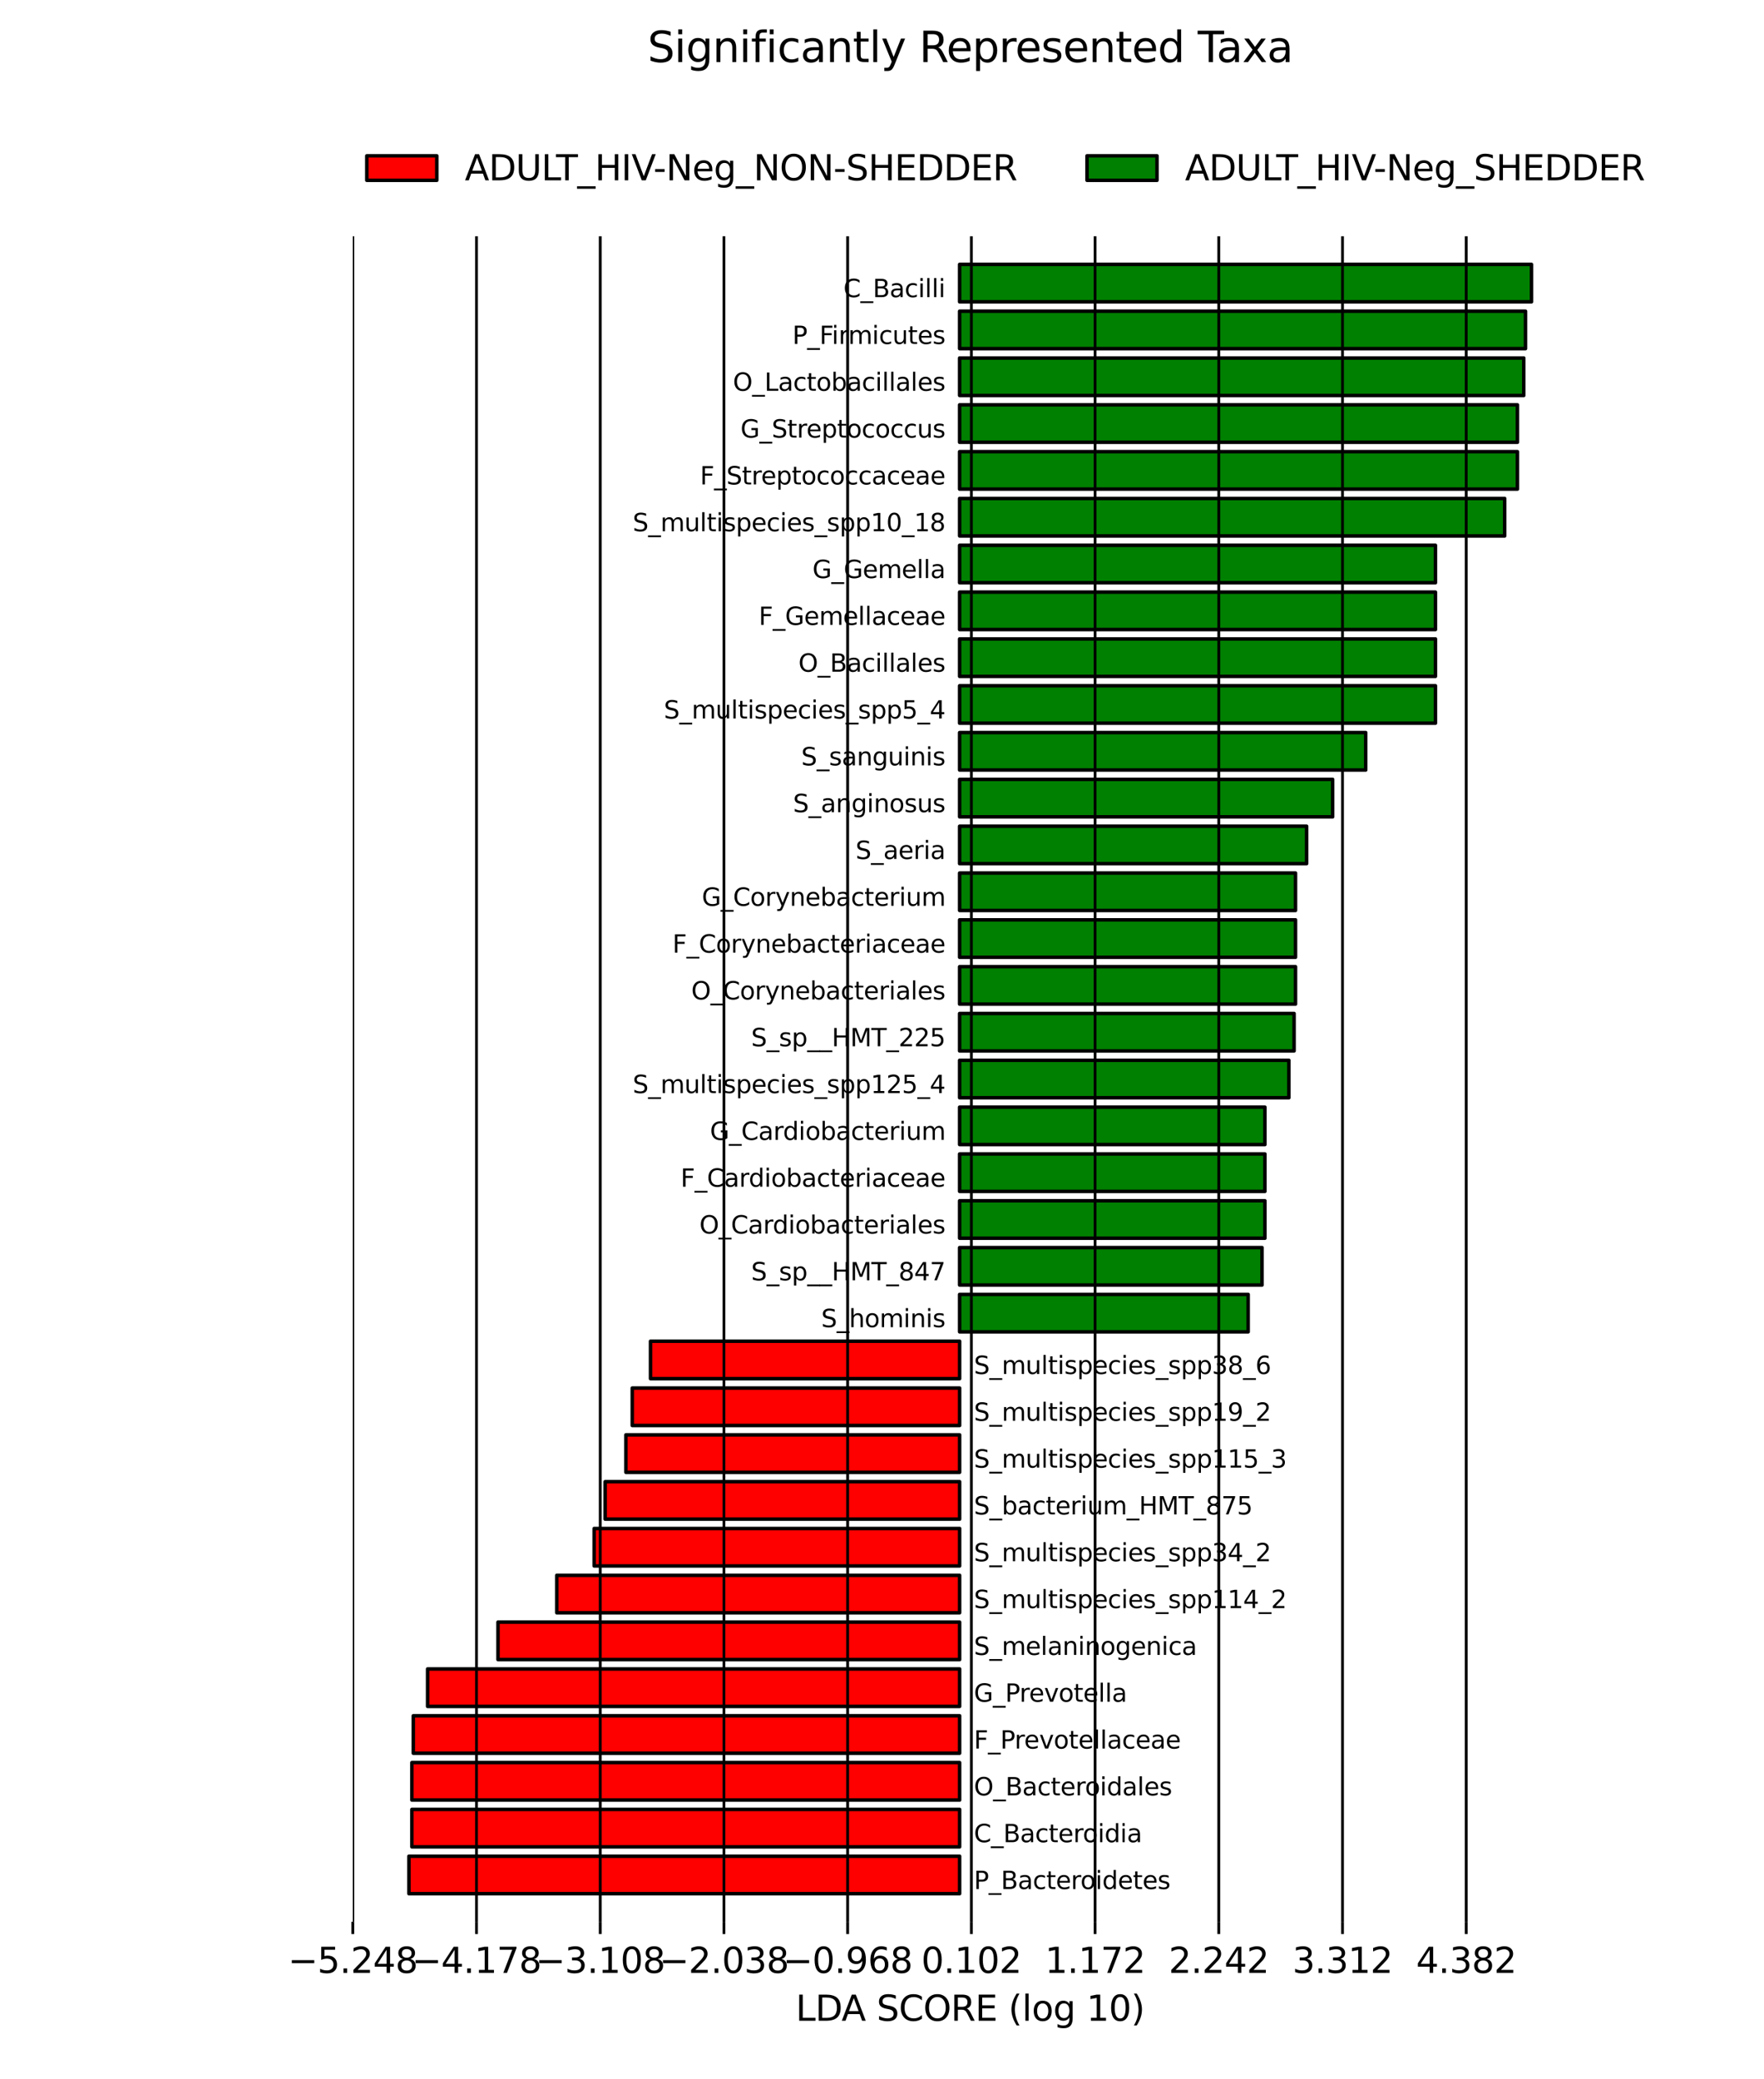 <?xml version="1.0" encoding="utf-8" standalone="no"?>
<!DOCTYPE svg PUBLIC "-//W3C//DTD SVG 1.1//EN"
  "http://www.w3.org/Graphics/SVG/1.1/DTD/svg11.dtd">
<svg xmlns:xlink="http://www.w3.org/1999/xlink" width="504pt" height="594pt" viewBox="0 0 504 594" xmlns="http://www.w3.org/2000/svg" version="1.1">
 <defs>
  <style type="text/css">*{stroke-linejoin: round; stroke-linecap: butt}</style>
 </defs>
 <g id="figure_1">
  <g id="patch_1">
   <path d="M 0 594 
L 504 594 
L 504 0 
L 0 0 
z
" style="fill: #ffffff"/>
  </g>
  <g id="axes_1">
   <g id="patch_2">
    <path d="M 274.175 540.975 
L 116.836 540.975 
L 116.836 530.275 
L 274.175 530.275 
z
" clip-path="url(#pc0223052ab)" style="fill: #ff0000; stroke: #000000; stroke-linejoin: miter"/>
   </g>
   <g id="patch_3">
    <path d="M 274.175 527.6 
L 117.676 527.6 
L 117.676 516.9 
L 274.175 516.9 
z
" clip-path="url(#pc0223052ab)" style="fill: #ff0000; stroke: #000000; stroke-linejoin: miter"/>
   </g>
   <g id="patch_4">
    <path d="M 274.175 514.225 
L 117.676 514.225 
L 117.676 503.525 
L 274.175 503.525 
z
" clip-path="url(#pc0223052ab)" style="fill: #ff0000; stroke: #000000; stroke-linejoin: miter"/>
   </g>
   <g id="patch_5">
    <path d="M 274.175 500.85 
L 118.086 500.85 
L 118.086 490.15 
L 274.175 490.15 
z
" clip-path="url(#pc0223052ab)" style="fill: #ff0000; stroke: #000000; stroke-linejoin: miter"/>
   </g>
   <g id="patch_6">
    <path d="M 274.175 487.475 
L 122.172 487.475 
L 122.172 476.775 
L 274.175 476.775 
z
" clip-path="url(#pc0223052ab)" style="fill: #ff0000; stroke: #000000; stroke-linejoin: miter"/>
   </g>
   <g id="patch_7">
    <path d="M 274.175 474.1 
L 142.286 474.1 
L 142.286 463.4 
L 274.175 463.4 
z
" clip-path="url(#pc0223052ab)" style="fill: #ff0000; stroke: #000000; stroke-linejoin: miter"/>
   </g>
   <g id="patch_8">
    <path d="M 274.175 460.725 
L 159.074 460.725 
L 159.074 450.025 
L 274.175 450.025 
z
" clip-path="url(#pc0223052ab)" style="fill: #ff0000; stroke: #000000; stroke-linejoin: miter"/>
   </g>
   <g id="patch_9">
    <path d="M 274.175 447.35 
L 169.757 447.35 
L 169.757 436.65 
L 274.175 436.65 
z
" clip-path="url(#pc0223052ab)" style="fill: #ff0000; stroke: #000000; stroke-linejoin: miter"/>
   </g>
   <g id="patch_10">
    <path d="M 274.175 433.975 
L 172.906 433.975 
L 172.906 423.275 
L 274.175 423.275 
z
" clip-path="url(#pc0223052ab)" style="fill: #ff0000; stroke: #000000; stroke-linejoin: miter"/>
   </g>
   <g id="patch_11">
    <path d="M 274.175 420.6 
L 178.823 420.6 
L 178.823 409.9 
L 274.175 409.9 
z
" clip-path="url(#pc0223052ab)" style="fill: #ff0000; stroke: #000000; stroke-linejoin: miter"/>
   </g>
   <g id="patch_12">
    <path d="M 274.175 407.225 
L 180.642 407.225 
L 180.642 396.525 
L 274.175 396.525 
z
" clip-path="url(#pc0223052ab)" style="fill: #ff0000; stroke: #000000; stroke-linejoin: miter"/>
   </g>
   <g id="patch_13">
    <path d="M 274.175 393.85 
L 185.859 393.85 
L 185.859 383.15 
L 274.175 383.15 
z
" clip-path="url(#pc0223052ab)" style="fill: #ff0000; stroke: #000000; stroke-linejoin: miter"/>
   </g>
   <g id="patch_14">
    <path d="M 274.175 380.475 
L 356.619 380.475 
L 356.619 369.775 
L 274.175 369.775 
z
" clip-path="url(#pc0223052ab)" style="fill: #008000; stroke: #000000; stroke-linejoin: miter"/>
   </g>
   <g id="patch_15">
    <path d="M 274.175 367.1 
L 360.577 367.1 
L 360.577 356.4 
L 274.175 356.4 
z
" clip-path="url(#pc0223052ab)" style="fill: #008000; stroke: #000000; stroke-linejoin: miter"/>
   </g>
   <g id="patch_16">
    <path d="M 274.175 353.725 
L 361.402 353.725 
L 361.402 343.025 
L 274.175 343.025 
z
" clip-path="url(#pc0223052ab)" style="fill: #008000; stroke: #000000; stroke-linejoin: miter"/>
   </g>
   <g id="patch_17">
    <path d="M 274.175 340.35 
L 361.402 340.35 
L 361.402 329.65 
L 274.175 329.65 
z
" clip-path="url(#pc0223052ab)" style="fill: #008000; stroke: #000000; stroke-linejoin: miter"/>
   </g>
   <g id="patch_18">
    <path d="M 274.175 326.975 
L 361.402 326.975 
L 361.402 316.275 
L 274.175 316.275 
z
" clip-path="url(#pc0223052ab)" style="fill: #008000; stroke: #000000; stroke-linejoin: miter"/>
   </g>
   <g id="patch_19">
    <path d="M 274.175 313.6 
L 368.249 313.6 
L 368.249 302.9 
L 274.175 302.9 
z
" clip-path="url(#pc0223052ab)" style="fill: #008000; stroke: #000000; stroke-linejoin: miter"/>
   </g>
   <g id="patch_20">
    <path d="M 274.175 300.225 
L 369.738 300.225 
L 369.738 289.525 
L 274.175 289.525 
z
" clip-path="url(#pc0223052ab)" style="fill: #008000; stroke: #000000; stroke-linejoin: miter"/>
   </g>
   <g id="patch_21">
    <path d="M 274.175 286.85 
L 370.146 286.85 
L 370.146 276.15 
L 274.175 276.15 
z
" clip-path="url(#pc0223052ab)" style="fill: #008000; stroke: #000000; stroke-linejoin: miter"/>
   </g>
   <g id="patch_22">
    <path d="M 274.175 273.475 
L 370.146 273.475 
L 370.146 262.775 
L 274.175 262.775 
z
" clip-path="url(#pc0223052ab)" style="fill: #008000; stroke: #000000; stroke-linejoin: miter"/>
   </g>
   <g id="patch_23">
    <path d="M 274.175 260.1 
L 370.146 260.1 
L 370.146 249.4 
L 274.175 249.4 
z
" clip-path="url(#pc0223052ab)" style="fill: #008000; stroke: #000000; stroke-linejoin: miter"/>
   </g>
   <g id="patch_24">
    <path d="M 274.175 246.725 
L 373.316 246.725 
L 373.316 236.025 
L 274.175 236.025 
z
" clip-path="url(#pc0223052ab)" style="fill: #008000; stroke: #000000; stroke-linejoin: miter"/>
   </g>
   <g id="patch_25">
    <path d="M 274.175 233.35 
L 380.757 233.35 
L 380.757 222.65 
L 274.175 222.65 
z
" clip-path="url(#pc0223052ab)" style="fill: #008000; stroke: #000000; stroke-linejoin: miter"/>
   </g>
   <g id="patch_26">
    <path d="M 274.175 219.975 
L 390.209 219.975 
L 390.209 209.275 
L 274.175 209.275 
z
" clip-path="url(#pc0223052ab)" style="fill: #008000; stroke: #000000; stroke-linejoin: miter"/>
   </g>
   <g id="patch_27">
    <path d="M 274.175 206.6 
L 410.131 206.6 
L 410.131 195.9 
L 274.175 195.9 
z
" clip-path="url(#pc0223052ab)" style="fill: #008000; stroke: #000000; stroke-linejoin: miter"/>
   </g>
   <g id="patch_28">
    <path d="M 274.175 193.225 
L 410.131 193.225 
L 410.131 182.525 
L 274.175 182.525 
z
" clip-path="url(#pc0223052ab)" style="fill: #008000; stroke: #000000; stroke-linejoin: miter"/>
   </g>
   <g id="patch_29">
    <path d="M 274.175 179.85 
L 410.131 179.85 
L 410.131 169.15 
L 274.175 169.15 
z
" clip-path="url(#pc0223052ab)" style="fill: #008000; stroke: #000000; stroke-linejoin: miter"/>
   </g>
   <g id="patch_30">
    <path d="M 274.175 166.475 
L 410.131 166.475 
L 410.131 155.775 
L 274.175 155.775 
z
" clip-path="url(#pc0223052ab)" style="fill: #008000; stroke: #000000; stroke-linejoin: miter"/>
   </g>
   <g id="patch_31">
    <path d="M 274.175 153.1 
L 429.909 153.1 
L 429.909 142.4 
L 274.175 142.4 
z
" clip-path="url(#pc0223052ab)" style="fill: #008000; stroke: #000000; stroke-linejoin: miter"/>
   </g>
   <g id="patch_32">
    <path d="M 274.175 139.725 
L 433.543 139.725 
L 433.543 129.025 
L 274.175 129.025 
z
" clip-path="url(#pc0223052ab)" style="fill: #008000; stroke: #000000; stroke-linejoin: miter"/>
   </g>
   <g id="patch_33">
    <path d="M 274.175 126.35 
L 433.543 126.35 
L 433.543 115.65 
L 274.175 115.65 
z
" clip-path="url(#pc0223052ab)" style="fill: #008000; stroke: #000000; stroke-linejoin: miter"/>
   </g>
   <g id="patch_34">
    <path d="M 274.175 112.975 
L 435.367 112.975 
L 435.367 102.275 
L 274.175 102.275 
z
" clip-path="url(#pc0223052ab)" style="fill: #008000; stroke: #000000; stroke-linejoin: miter"/>
   </g>
   <g id="patch_35">
    <path d="M 274.175 99.6 
L 435.855 99.6 
L 435.855 88.9 
L 274.175 88.9 
z
" clip-path="url(#pc0223052ab)" style="fill: #008000; stroke: #000000; stroke-linejoin: miter"/>
   </g>
   <g id="patch_36">
    <path d="M 274.175 86.225 
L 437.564 86.225 
L 437.564 75.525 
L 274.175 75.525 
z
" clip-path="url(#pc0223052ab)" style="fill: #008000; stroke: #000000; stroke-linejoin: miter"/>
   </g>
   <g id="matplotlib.axis_1">
    <g id="xtick_1">
     <g id="line2d_1">
      <path d="M 100.8 549 
L 100.8 67.5 
" clip-path="url(#pc0223052ab)" style="fill: none; stroke: #000000; stroke-width: 0.8; stroke-linecap: square"/>
     </g>
     <g id="line2d_2">
      <defs>
       <path id="m49a612abe0" d="M 0 0 
L 0 3.5 
" style="stroke: #000000; stroke-width: 0.8"/>
      </defs>
      <g>
       <use xlink:href="#m49a612abe0" x="100.8" y="549" style="stroke: #000000; stroke-width: 0.8"/>
      </g>
     </g>
     <g id="text_1">
      <!-- −5.248 -->
      <g transform="translate(82.296 563.598) scale(0.1 -0.1)">
       <defs>
        <path id="DejaVuSans-2212" d="M 678 2272 
L 4684 2272 
L 4684 1741 
L 678 1741 
L 678 2272 
z
" transform="scale(0.016)"/>
        <path id="DejaVuSans-35" d="M 691 4666 
L 3169 4666 
L 3169 4134 
L 1269 4134 
L 1269 2991 
Q 1406 3038 1543 3061 
Q 1681 3084 1819 3084 
Q 2600 3084 3056 2656 
Q 3513 2228 3513 1497 
Q 3513 744 3044 326 
Q 2575 -91 1722 -91 
Q 1428 -91 1123 -41 
Q 819 9 494 109 
L 494 744 
Q 775 591 1075 516 
Q 1375 441 1709 441 
Q 2250 441 2565 725 
Q 2881 1009 2881 1497 
Q 2881 1984 2565 2268 
Q 2250 2553 1709 2553 
Q 1456 2553 1204 2497 
Q 953 2441 691 2322 
L 691 4666 
z
" transform="scale(0.016)"/>
        <path id="DejaVuSans-2e" d="M 684 794 
L 1344 794 
L 1344 0 
L 684 0 
L 684 794 
z
" transform="scale(0.016)"/>
        <path id="DejaVuSans-32" d="M 1228 531 
L 3431 531 
L 3431 0 
L 469 0 
L 469 531 
Q 828 903 1448 1529 
Q 2069 2156 2228 2338 
Q 2531 2678 2651 2914 
Q 2772 3150 2772 3378 
Q 2772 3750 2511 3984 
Q 2250 4219 1831 4219 
Q 1534 4219 1204 4116 
Q 875 4013 500 3803 
L 500 4441 
Q 881 4594 1212 4672 
Q 1544 4750 1819 4750 
Q 2544 4750 2975 4387 
Q 3406 4025 3406 3419 
Q 3406 3131 3298 2873 
Q 3191 2616 2906 2266 
Q 2828 2175 2409 1742 
Q 1991 1309 1228 531 
z
" transform="scale(0.016)"/>
        <path id="DejaVuSans-34" d="M 2419 4116 
L 825 1625 
L 2419 1625 
L 2419 4116 
z
M 2253 4666 
L 3047 4666 
L 3047 1625 
L 3713 1625 
L 3713 1100 
L 3047 1100 
L 3047 0 
L 2419 0 
L 2419 1100 
L 313 1100 
L 313 1709 
L 2253 4666 
z
" transform="scale(0.016)"/>
        <path id="DejaVuSans-38" d="M 2034 2216 
Q 1584 2216 1326 1975 
Q 1069 1734 1069 1313 
Q 1069 891 1326 650 
Q 1584 409 2034 409 
Q 2484 409 2743 651 
Q 3003 894 3003 1313 
Q 3003 1734 2745 1975 
Q 2488 2216 2034 2216 
z
M 1403 2484 
Q 997 2584 770 2862 
Q 544 3141 544 3541 
Q 544 4100 942 4425 
Q 1341 4750 2034 4750 
Q 2731 4750 3128 4425 
Q 3525 4100 3525 3541 
Q 3525 3141 3298 2862 
Q 3072 2584 2669 2484 
Q 3125 2378 3379 2068 
Q 3634 1759 3634 1313 
Q 3634 634 3220 271 
Q 2806 -91 2034 -91 
Q 1263 -91 848 271 
Q 434 634 434 1313 
Q 434 1759 690 2068 
Q 947 2378 1403 2484 
z
M 1172 3481 
Q 1172 3119 1398 2916 
Q 1625 2713 2034 2713 
Q 2441 2713 2670 2916 
Q 2900 3119 2900 3481 
Q 2900 3844 2670 4047 
Q 2441 4250 2034 4250 
Q 1625 4250 1398 4047 
Q 1172 3844 1172 3481 
z
" transform="scale(0.016)"/>
       </defs>
       <use xlink:href="#DejaVuSans-2212"/>
       <use xlink:href="#DejaVuSans-35" transform="translate(83.789 0)"/>
       <use xlink:href="#DejaVuSans-2e" transform="translate(147.412 0)"/>
       <use xlink:href="#DejaVuSans-32" transform="translate(179.199 0)"/>
       <use xlink:href="#DejaVuSans-34" transform="translate(242.822 0)"/>
       <use xlink:href="#DejaVuSans-38" transform="translate(306.445 0)"/>
      </g>
     </g>
    </g>
    <g id="xtick_2">
     <g id="line2d_3">
      <path d="M 136.146 549 
L 136.146 67.5 
" clip-path="url(#pc0223052ab)" style="fill: none; stroke: #000000; stroke-width: 0.8; stroke-linecap: square"/>
     </g>
     <g id="line2d_4">
      <g>
       <use xlink:href="#m49a612abe0" x="136.146" y="549" style="stroke: #000000; stroke-width: 0.8"/>
      </g>
     </g>
     <g id="text_2">
      <!-- −4.178 -->
      <g transform="translate(117.643 563.598) scale(0.1 -0.1)">
       <defs>
        <path id="DejaVuSans-31" d="M 794 531 
L 1825 531 
L 1825 4091 
L 703 3866 
L 703 4441 
L 1819 4666 
L 2450 4666 
L 2450 531 
L 3481 531 
L 3481 0 
L 794 0 
L 794 531 
z
" transform="scale(0.016)"/>
        <path id="DejaVuSans-37" d="M 525 4666 
L 3525 4666 
L 3525 4397 
L 1831 0 
L 1172 0 
L 2766 4134 
L 525 4134 
L 525 4666 
z
" transform="scale(0.016)"/>
       </defs>
       <use xlink:href="#DejaVuSans-2212"/>
       <use xlink:href="#DejaVuSans-34" transform="translate(83.789 0)"/>
       <use xlink:href="#DejaVuSans-2e" transform="translate(147.412 0)"/>
       <use xlink:href="#DejaVuSans-31" transform="translate(179.199 0)"/>
       <use xlink:href="#DejaVuSans-37" transform="translate(242.822 0)"/>
       <use xlink:href="#DejaVuSans-38" transform="translate(306.445 0)"/>
      </g>
     </g>
    </g>
    <g id="xtick_3">
     <g id="line2d_5">
      <path d="M 171.493 549 
L 171.493 67.5 
" clip-path="url(#pc0223052ab)" style="fill: none; stroke: #000000; stroke-width: 0.8; stroke-linecap: square"/>
     </g>
     <g id="line2d_6">
      <g>
       <use xlink:href="#m49a612abe0" x="171.493" y="549" style="stroke: #000000; stroke-width: 0.8"/>
      </g>
     </g>
     <g id="text_3">
      <!-- −3.108 -->
      <g transform="translate(152.989 563.598) scale(0.1 -0.1)">
       <defs>
        <path id="DejaVuSans-33" d="M 2597 2516 
Q 3050 2419 3304 2112 
Q 3559 1806 3559 1356 
Q 3559 666 3084 287 
Q 2609 -91 1734 -91 
Q 1441 -91 1130 -33 
Q 819 25 488 141 
L 488 750 
Q 750 597 1062 519 
Q 1375 441 1716 441 
Q 2309 441 2620 675 
Q 2931 909 2931 1356 
Q 2931 1769 2642 2001 
Q 2353 2234 1838 2234 
L 1294 2234 
L 1294 2753 
L 1863 2753 
Q 2328 2753 2575 2939 
Q 2822 3125 2822 3475 
Q 2822 3834 2567 4026 
Q 2313 4219 1838 4219 
Q 1578 4219 1281 4162 
Q 984 4106 628 3988 
L 628 4550 
Q 988 4650 1302 4700 
Q 1616 4750 1894 4750 
Q 2613 4750 3031 4423 
Q 3450 4097 3450 3541 
Q 3450 3153 3228 2886 
Q 3006 2619 2597 2516 
z
" transform="scale(0.016)"/>
        <path id="DejaVuSans-30" d="M 2034 4250 
Q 1547 4250 1301 3770 
Q 1056 3291 1056 2328 
Q 1056 1369 1301 889 
Q 1547 409 2034 409 
Q 2525 409 2770 889 
Q 3016 1369 3016 2328 
Q 3016 3291 2770 3770 
Q 2525 4250 2034 4250 
z
M 2034 4750 
Q 2819 4750 3233 4129 
Q 3647 3509 3647 2328 
Q 3647 1150 3233 529 
Q 2819 -91 2034 -91 
Q 1250 -91 836 529 
Q 422 1150 422 2328 
Q 422 3509 836 4129 
Q 1250 4750 2034 4750 
z
" transform="scale(0.016)"/>
       </defs>
       <use xlink:href="#DejaVuSans-2212"/>
       <use xlink:href="#DejaVuSans-33" transform="translate(83.789 0)"/>
       <use xlink:href="#DejaVuSans-2e" transform="translate(147.412 0)"/>
       <use xlink:href="#DejaVuSans-31" transform="translate(179.199 0)"/>
       <use xlink:href="#DejaVuSans-30" transform="translate(242.822 0)"/>
       <use xlink:href="#DejaVuSans-38" transform="translate(306.445 0)"/>
      </g>
     </g>
    </g>
    <g id="xtick_4">
     <g id="line2d_7">
      <path d="M 206.839 549 
L 206.839 67.5 
" clip-path="url(#pc0223052ab)" style="fill: none; stroke: #000000; stroke-width: 0.8; stroke-linecap: square"/>
     </g>
     <g id="line2d_8">
      <g>
       <use xlink:href="#m49a612abe0" x="206.839" y="549" style="stroke: #000000; stroke-width: 0.8"/>
      </g>
     </g>
     <g id="text_4">
      <!-- −2.038 -->
      <g transform="translate(188.335 563.598) scale(0.1 -0.1)">
       <use xlink:href="#DejaVuSans-2212"/>
       <use xlink:href="#DejaVuSans-32" transform="translate(83.789 0)"/>
       <use xlink:href="#DejaVuSans-2e" transform="translate(147.412 0)"/>
       <use xlink:href="#DejaVuSans-30" transform="translate(179.199 0)"/>
       <use xlink:href="#DejaVuSans-33" transform="translate(242.822 0)"/>
       <use xlink:href="#DejaVuSans-38" transform="translate(306.445 0)"/>
      </g>
     </g>
    </g>
    <g id="xtick_5">
     <g id="line2d_9">
      <path d="M 242.186 549 
L 242.186 67.5 
" clip-path="url(#pc0223052ab)" style="fill: none; stroke: #000000; stroke-width: 0.8; stroke-linecap: square"/>
     </g>
     <g id="line2d_10">
      <g>
       <use xlink:href="#m49a612abe0" x="242.186" y="549" style="stroke: #000000; stroke-width: 0.8"/>
      </g>
     </g>
     <g id="text_5">
      <!-- −0.968 -->
      <g transform="translate(223.682 563.598) scale(0.1 -0.1)">
       <defs>
        <path id="DejaVuSans-39" d="M 703 97 
L 703 672 
Q 941 559 1184 500 
Q 1428 441 1663 441 
Q 2288 441 2617 861 
Q 2947 1281 2994 2138 
Q 2813 1869 2534 1725 
Q 2256 1581 1919 1581 
Q 1219 1581 811 2004 
Q 403 2428 403 3163 
Q 403 3881 828 4315 
Q 1253 4750 1959 4750 
Q 2769 4750 3195 4129 
Q 3622 3509 3622 2328 
Q 3622 1225 3098 567 
Q 2575 -91 1691 -91 
Q 1453 -91 1209 -44 
Q 966 3 703 97 
z
M 1959 2075 
Q 2384 2075 2632 2365 
Q 2881 2656 2881 3163 
Q 2881 3666 2632 3958 
Q 2384 4250 1959 4250 
Q 1534 4250 1286 3958 
Q 1038 3666 1038 3163 
Q 1038 2656 1286 2365 
Q 1534 2075 1959 2075 
z
" transform="scale(0.016)"/>
        <path id="DejaVuSans-36" d="M 2113 2584 
Q 1688 2584 1439 2293 
Q 1191 2003 1191 1497 
Q 1191 994 1439 701 
Q 1688 409 2113 409 
Q 2538 409 2786 701 
Q 3034 994 3034 1497 
Q 3034 2003 2786 2293 
Q 2538 2584 2113 2584 
z
M 3366 4563 
L 3366 3988 
Q 3128 4100 2886 4159 
Q 2644 4219 2406 4219 
Q 1781 4219 1451 3797 
Q 1122 3375 1075 2522 
Q 1259 2794 1537 2939 
Q 1816 3084 2150 3084 
Q 2853 3084 3261 2657 
Q 3669 2231 3669 1497 
Q 3669 778 3244 343 
Q 2819 -91 2113 -91 
Q 1303 -91 875 529 
Q 447 1150 447 2328 
Q 447 3434 972 4092 
Q 1497 4750 2381 4750 
Q 2619 4750 2861 4703 
Q 3103 4656 3366 4563 
z
" transform="scale(0.016)"/>
       </defs>
       <use xlink:href="#DejaVuSans-2212"/>
       <use xlink:href="#DejaVuSans-30" transform="translate(83.789 0)"/>
       <use xlink:href="#DejaVuSans-2e" transform="translate(147.412 0)"/>
       <use xlink:href="#DejaVuSans-39" transform="translate(179.199 0)"/>
       <use xlink:href="#DejaVuSans-36" transform="translate(242.822 0)"/>
       <use xlink:href="#DejaVuSans-38" transform="translate(306.445 0)"/>
      </g>
     </g>
    </g>
    <g id="xtick_6">
     <g id="line2d_11">
      <path d="M 277.532 549 
L 277.532 67.5 
" clip-path="url(#pc0223052ab)" style="fill: none; stroke: #000000; stroke-width: 0.8; stroke-linecap: square"/>
     </g>
     <g id="line2d_12">
      <g>
       <use xlink:href="#m49a612abe0" x="277.532" y="549" style="stroke: #000000; stroke-width: 0.8"/>
      </g>
     </g>
     <g id="text_6">
      <!-- 0.102 -->
      <g transform="translate(263.218 563.598) scale(0.1 -0.1)">
       <use xlink:href="#DejaVuSans-30"/>
       <use xlink:href="#DejaVuSans-2e" transform="translate(63.623 0)"/>
       <use xlink:href="#DejaVuSans-31" transform="translate(95.41 0)"/>
       <use xlink:href="#DejaVuSans-30" transform="translate(159.033 0)"/>
       <use xlink:href="#DejaVuSans-32" transform="translate(222.656 0)"/>
      </g>
     </g>
    </g>
    <g id="xtick_7">
     <g id="line2d_13">
      <path d="M 312.879 549 
L 312.879 67.5 
" clip-path="url(#pc0223052ab)" style="fill: none; stroke: #000000; stroke-width: 0.8; stroke-linecap: square"/>
     </g>
     <g id="line2d_14">
      <g>
       <use xlink:href="#m49a612abe0" x="312.879" y="549" style="stroke: #000000; stroke-width: 0.8"/>
      </g>
     </g>
     <g id="text_7">
      <!-- 1.172 -->
      <g transform="translate(298.565 563.598) scale(0.1 -0.1)">
       <use xlink:href="#DejaVuSans-31"/>
       <use xlink:href="#DejaVuSans-2e" transform="translate(63.623 0)"/>
       <use xlink:href="#DejaVuSans-31" transform="translate(95.41 0)"/>
       <use xlink:href="#DejaVuSans-37" transform="translate(159.033 0)"/>
       <use xlink:href="#DejaVuSans-32" transform="translate(222.656 0)"/>
      </g>
     </g>
    </g>
    <g id="xtick_8">
     <g id="line2d_15">
      <path d="M 348.225 549 
L 348.225 67.5 
" clip-path="url(#pc0223052ab)" style="fill: none; stroke: #000000; stroke-width: 0.8; stroke-linecap: square"/>
     </g>
     <g id="line2d_16">
      <g>
       <use xlink:href="#m49a612abe0" x="348.225" y="549" style="stroke: #000000; stroke-width: 0.8"/>
      </g>
     </g>
     <g id="text_8">
      <!-- 2.242 -->
      <g transform="translate(333.911 563.598) scale(0.1 -0.1)">
       <use xlink:href="#DejaVuSans-32"/>
       <use xlink:href="#DejaVuSans-2e" transform="translate(63.623 0)"/>
       <use xlink:href="#DejaVuSans-32" transform="translate(95.41 0)"/>
       <use xlink:href="#DejaVuSans-34" transform="translate(159.033 0)"/>
       <use xlink:href="#DejaVuSans-32" transform="translate(222.656 0)"/>
      </g>
     </g>
    </g>
    <g id="xtick_9">
     <g id="line2d_17">
      <path d="M 383.572 549 
L 383.572 67.5 
" clip-path="url(#pc0223052ab)" style="fill: none; stroke: #000000; stroke-width: 0.8; stroke-linecap: square"/>
     </g>
     <g id="line2d_18">
      <g>
       <use xlink:href="#m49a612abe0" x="383.572" y="549" style="stroke: #000000; stroke-width: 0.8"/>
      </g>
     </g>
     <g id="text_9">
      <!-- 3.312 -->
      <g transform="translate(369.257 563.598) scale(0.1 -0.1)">
       <use xlink:href="#DejaVuSans-33"/>
       <use xlink:href="#DejaVuSans-2e" transform="translate(63.623 0)"/>
       <use xlink:href="#DejaVuSans-33" transform="translate(95.41 0)"/>
       <use xlink:href="#DejaVuSans-31" transform="translate(159.033 0)"/>
       <use xlink:href="#DejaVuSans-32" transform="translate(222.656 0)"/>
      </g>
     </g>
    </g>
    <g id="xtick_10">
     <g id="line2d_19">
      <path d="M 418.918 549 
L 418.918 67.5 
" clip-path="url(#pc0223052ab)" style="fill: none; stroke: #000000; stroke-width: 0.8; stroke-linecap: square"/>
     </g>
     <g id="line2d_20">
      <g>
       <use xlink:href="#m49a612abe0" x="418.918" y="549" style="stroke: #000000; stroke-width: 0.8"/>
      </g>
     </g>
     <g id="text_10">
      <!-- 4.382 -->
      <g transform="translate(404.604 563.598) scale(0.1 -0.1)">
       <use xlink:href="#DejaVuSans-34"/>
       <use xlink:href="#DejaVuSans-2e" transform="translate(63.623 0)"/>
       <use xlink:href="#DejaVuSans-33" transform="translate(95.41 0)"/>
       <use xlink:href="#DejaVuSans-38" transform="translate(159.033 0)"/>
       <use xlink:href="#DejaVuSans-32" transform="translate(222.656 0)"/>
      </g>
     </g>
    </g>
    <g id="text_11">
     <!-- LDA SCORE (log 10) -->
     <g transform="translate(227.342 577.277) scale(0.1 -0.1)">
      <defs>
       <path id="DejaVuSans-4c" d="M 628 4666 
L 1259 4666 
L 1259 531 
L 3531 531 
L 3531 0 
L 628 0 
L 628 4666 
z
" transform="scale(0.016)"/>
       <path id="DejaVuSans-44" d="M 1259 4147 
L 1259 519 
L 2022 519 
Q 2988 519 3436 956 
Q 3884 1394 3884 2338 
Q 3884 3275 3436 3711 
Q 2988 4147 2022 4147 
L 1259 4147 
z
M 628 4666 
L 1925 4666 
Q 3281 4666 3915 4102 
Q 4550 3538 4550 2338 
Q 4550 1131 3912 565 
Q 3275 0 1925 0 
L 628 0 
L 628 4666 
z
" transform="scale(0.016)"/>
       <path id="DejaVuSans-41" d="M 2188 4044 
L 1331 1722 
L 3047 1722 
L 2188 4044 
z
M 1831 4666 
L 2547 4666 
L 4325 0 
L 3669 0 
L 3244 1197 
L 1141 1197 
L 716 0 
L 50 0 
L 1831 4666 
z
" transform="scale(0.016)"/>
       <path id="DejaVuSans-20" transform="scale(0.016)"/>
       <path id="DejaVuSans-53" d="M 3425 4513 
L 3425 3897 
Q 3066 4069 2747 4153 
Q 2428 4238 2131 4238 
Q 1616 4238 1336 4038 
Q 1056 3838 1056 3469 
Q 1056 3159 1242 3001 
Q 1428 2844 1947 2747 
L 2328 2669 
Q 3034 2534 3370 2195 
Q 3706 1856 3706 1288 
Q 3706 609 3251 259 
Q 2797 -91 1919 -91 
Q 1588 -91 1214 -16 
Q 841 59 441 206 
L 441 856 
Q 825 641 1194 531 
Q 1563 422 1919 422 
Q 2459 422 2753 634 
Q 3047 847 3047 1241 
Q 3047 1584 2836 1778 
Q 2625 1972 2144 2069 
L 1759 2144 
Q 1053 2284 737 2584 
Q 422 2884 422 3419 
Q 422 4038 858 4394 
Q 1294 4750 2059 4750 
Q 2388 4750 2728 4690 
Q 3069 4631 3425 4513 
z
" transform="scale(0.016)"/>
       <path id="DejaVuSans-43" d="M 4122 4306 
L 4122 3641 
Q 3803 3938 3442 4084 
Q 3081 4231 2675 4231 
Q 1875 4231 1450 3742 
Q 1025 3253 1025 2328 
Q 1025 1406 1450 917 
Q 1875 428 2675 428 
Q 3081 428 3442 575 
Q 3803 722 4122 1019 
L 4122 359 
Q 3791 134 3420 21 
Q 3050 -91 2638 -91 
Q 1578 -91 968 557 
Q 359 1206 359 2328 
Q 359 3453 968 4101 
Q 1578 4750 2638 4750 
Q 3056 4750 3426 4639 
Q 3797 4528 4122 4306 
z
" transform="scale(0.016)"/>
       <path id="DejaVuSans-4f" d="M 2522 4238 
Q 1834 4238 1429 3725 
Q 1025 3213 1025 2328 
Q 1025 1447 1429 934 
Q 1834 422 2522 422 
Q 3209 422 3611 934 
Q 4013 1447 4013 2328 
Q 4013 3213 3611 3725 
Q 3209 4238 2522 4238 
z
M 2522 4750 
Q 3503 4750 4090 4092 
Q 4678 3434 4678 2328 
Q 4678 1225 4090 567 
Q 3503 -91 2522 -91 
Q 1538 -91 948 565 
Q 359 1222 359 2328 
Q 359 3434 948 4092 
Q 1538 4750 2522 4750 
z
" transform="scale(0.016)"/>
       <path id="DejaVuSans-52" d="M 2841 2188 
Q 3044 2119 3236 1894 
Q 3428 1669 3622 1275 
L 4263 0 
L 3584 0 
L 2988 1197 
Q 2756 1666 2539 1819 
Q 2322 1972 1947 1972 
L 1259 1972 
L 1259 0 
L 628 0 
L 628 4666 
L 2053 4666 
Q 2853 4666 3247 4331 
Q 3641 3997 3641 3322 
Q 3641 2881 3436 2590 
Q 3231 2300 2841 2188 
z
M 1259 4147 
L 1259 2491 
L 2053 2491 
Q 2509 2491 2742 2702 
Q 2975 2913 2975 3322 
Q 2975 3731 2742 3939 
Q 2509 4147 2053 4147 
L 1259 4147 
z
" transform="scale(0.016)"/>
       <path id="DejaVuSans-45" d="M 628 4666 
L 3578 4666 
L 3578 4134 
L 1259 4134 
L 1259 2753 
L 3481 2753 
L 3481 2222 
L 1259 2222 
L 1259 531 
L 3634 531 
L 3634 0 
L 628 0 
L 628 4666 
z
" transform="scale(0.016)"/>
       <path id="DejaVuSans-28" d="M 1984 4856 
Q 1566 4138 1362 3434 
Q 1159 2731 1159 2009 
Q 1159 1288 1364 580 
Q 1569 -128 1984 -844 
L 1484 -844 
Q 1016 -109 783 600 
Q 550 1309 550 2009 
Q 550 2706 781 3412 
Q 1013 4119 1484 4856 
L 1984 4856 
z
" transform="scale(0.016)"/>
       <path id="DejaVuSans-6c" d="M 603 4863 
L 1178 4863 
L 1178 0 
L 603 0 
L 603 4863 
z
" transform="scale(0.016)"/>
       <path id="DejaVuSans-6f" d="M 1959 3097 
Q 1497 3097 1228 2736 
Q 959 2375 959 1747 
Q 959 1119 1226 758 
Q 1494 397 1959 397 
Q 2419 397 2687 759 
Q 2956 1122 2956 1747 
Q 2956 2369 2687 2733 
Q 2419 3097 1959 3097 
z
M 1959 3584 
Q 2709 3584 3137 3096 
Q 3566 2609 3566 1747 
Q 3566 888 3137 398 
Q 2709 -91 1959 -91 
Q 1206 -91 779 398 
Q 353 888 353 1747 
Q 353 2609 779 3096 
Q 1206 3584 1959 3584 
z
" transform="scale(0.016)"/>
       <path id="DejaVuSans-67" d="M 2906 1791 
Q 2906 2416 2648 2759 
Q 2391 3103 1925 3103 
Q 1463 3103 1205 2759 
Q 947 2416 947 1791 
Q 947 1169 1205 825 
Q 1463 481 1925 481 
Q 2391 481 2648 825 
Q 2906 1169 2906 1791 
z
M 3481 434 
Q 3481 -459 3084 -895 
Q 2688 -1331 1869 -1331 
Q 1566 -1331 1297 -1286 
Q 1028 -1241 775 -1147 
L 775 -588 
Q 1028 -725 1275 -790 
Q 1522 -856 1778 -856 
Q 2344 -856 2625 -561 
Q 2906 -266 2906 331 
L 2906 616 
Q 2728 306 2450 153 
Q 2172 0 1784 0 
Q 1141 0 747 490 
Q 353 981 353 1791 
Q 353 2603 747 3093 
Q 1141 3584 1784 3584 
Q 2172 3584 2450 3431 
Q 2728 3278 2906 2969 
L 2906 3500 
L 3481 3500 
L 3481 434 
z
" transform="scale(0.016)"/>
       <path id="DejaVuSans-29" d="M 513 4856 
L 1013 4856 
Q 1481 4119 1714 3412 
Q 1947 2706 1947 2009 
Q 1947 1309 1714 600 
Q 1481 -109 1013 -844 
L 513 -844 
Q 928 -128 1133 580 
Q 1338 1288 1338 2009 
Q 1338 2731 1133 3434 
Q 928 4138 513 4856 
z
" transform="scale(0.016)"/>
      </defs>
      <use xlink:href="#DejaVuSans-4c"/>
      <use xlink:href="#DejaVuSans-44" transform="translate(55.713 0)"/>
      <use xlink:href="#DejaVuSans-41" transform="translate(130.965 0)"/>
      <use xlink:href="#DejaVuSans-20" transform="translate(199.373 0)"/>
      <use xlink:href="#DejaVuSans-53" transform="translate(231.16 0)"/>
      <use xlink:href="#DejaVuSans-43" transform="translate(294.637 0)"/>
      <use xlink:href="#DejaVuSans-4f" transform="translate(364.461 0)"/>
      <use xlink:href="#DejaVuSans-52" transform="translate(443.172 0)"/>
      <use xlink:href="#DejaVuSans-45" transform="translate(512.654 0)"/>
      <use xlink:href="#DejaVuSans-20" transform="translate(575.838 0)"/>
      <use xlink:href="#DejaVuSans-28" transform="translate(607.625 0)"/>
      <use xlink:href="#DejaVuSans-6c" transform="translate(646.639 0)"/>
      <use xlink:href="#DejaVuSans-6f" transform="translate(674.422 0)"/>
      <use xlink:href="#DejaVuSans-67" transform="translate(735.604 0)"/>
      <use xlink:href="#DejaVuSans-20" transform="translate(799.08 0)"/>
      <use xlink:href="#DejaVuSans-31" transform="translate(830.867 0)"/>
      <use xlink:href="#DejaVuSans-30" transform="translate(894.49 0)"/>
      <use xlink:href="#DejaVuSans-29" transform="translate(958.113 0)"/>
     </g>
    </g>
   </g>
   <g id="matplotlib.axis_2"/>
   <g id="text_12">
    <!-- P_Bacteroidetes -->
    <g transform="translate(278.26 539.638) scale(0.07 -0.07)">
     <defs>
      <path id="DejaVuSans-50" d="M 1259 4147 
L 1259 2394 
L 2053 2394 
Q 2494 2394 2734 2622 
Q 2975 2850 2975 3272 
Q 2975 3691 2734 3919 
Q 2494 4147 2053 4147 
L 1259 4147 
z
M 628 4666 
L 2053 4666 
Q 2838 4666 3239 4311 
Q 3641 3956 3641 3272 
Q 3641 2581 3239 2228 
Q 2838 1875 2053 1875 
L 1259 1875 
L 1259 0 
L 628 0 
L 628 4666 
z
" transform="scale(0.016)"/>
      <path id="DejaVuSans-5f" d="M 3263 -1063 
L 3263 -1509 
L -63 -1509 
L -63 -1063 
L 3263 -1063 
z
" transform="scale(0.016)"/>
      <path id="DejaVuSans-42" d="M 1259 2228 
L 1259 519 
L 2272 519 
Q 2781 519 3026 730 
Q 3272 941 3272 1375 
Q 3272 1813 3026 2020 
Q 2781 2228 2272 2228 
L 1259 2228 
z
M 1259 4147 
L 1259 2741 
L 2194 2741 
Q 2656 2741 2882 2914 
Q 3109 3088 3109 3444 
Q 3109 3797 2882 3972 
Q 2656 4147 2194 4147 
L 1259 4147 
z
M 628 4666 
L 2241 4666 
Q 2963 4666 3353 4366 
Q 3744 4066 3744 3513 
Q 3744 3084 3544 2831 
Q 3344 2578 2956 2516 
Q 3422 2416 3680 2098 
Q 3938 1781 3938 1306 
Q 3938 681 3513 340 
Q 3088 0 2303 0 
L 628 0 
L 628 4666 
z
" transform="scale(0.016)"/>
      <path id="DejaVuSans-61" d="M 2194 1759 
Q 1497 1759 1228 1600 
Q 959 1441 959 1056 
Q 959 750 1161 570 
Q 1363 391 1709 391 
Q 2188 391 2477 730 
Q 2766 1069 2766 1631 
L 2766 1759 
L 2194 1759 
z
M 3341 1997 
L 3341 0 
L 2766 0 
L 2766 531 
Q 2569 213 2275 61 
Q 1981 -91 1556 -91 
Q 1019 -91 701 211 
Q 384 513 384 1019 
Q 384 1609 779 1909 
Q 1175 2209 1959 2209 
L 2766 2209 
L 2766 2266 
Q 2766 2663 2505 2880 
Q 2244 3097 1772 3097 
Q 1472 3097 1187 3025 
Q 903 2953 641 2809 
L 641 3341 
Q 956 3463 1253 3523 
Q 1550 3584 1831 3584 
Q 2591 3584 2966 3190 
Q 3341 2797 3341 1997 
z
" transform="scale(0.016)"/>
      <path id="DejaVuSans-63" d="M 3122 3366 
L 3122 2828 
Q 2878 2963 2633 3030 
Q 2388 3097 2138 3097 
Q 1578 3097 1268 2742 
Q 959 2388 959 1747 
Q 959 1106 1268 751 
Q 1578 397 2138 397 
Q 2388 397 2633 464 
Q 2878 531 3122 666 
L 3122 134 
Q 2881 22 2623 -34 
Q 2366 -91 2075 -91 
Q 1284 -91 818 406 
Q 353 903 353 1747 
Q 353 2603 823 3093 
Q 1294 3584 2113 3584 
Q 2378 3584 2631 3529 
Q 2884 3475 3122 3366 
z
" transform="scale(0.016)"/>
      <path id="DejaVuSans-74" d="M 1172 4494 
L 1172 3500 
L 2356 3500 
L 2356 3053 
L 1172 3053 
L 1172 1153 
Q 1172 725 1289 603 
Q 1406 481 1766 481 
L 2356 481 
L 2356 0 
L 1766 0 
Q 1100 0 847 248 
Q 594 497 594 1153 
L 594 3053 
L 172 3053 
L 172 3500 
L 594 3500 
L 594 4494 
L 1172 4494 
z
" transform="scale(0.016)"/>
      <path id="DejaVuSans-65" d="M 3597 1894 
L 3597 1613 
L 953 1613 
Q 991 1019 1311 708 
Q 1631 397 2203 397 
Q 2534 397 2845 478 
Q 3156 559 3463 722 
L 3463 178 
Q 3153 47 2828 -22 
Q 2503 -91 2169 -91 
Q 1331 -91 842 396 
Q 353 884 353 1716 
Q 353 2575 817 3079 
Q 1281 3584 2069 3584 
Q 2775 3584 3186 3129 
Q 3597 2675 3597 1894 
z
M 3022 2063 
Q 3016 2534 2758 2815 
Q 2500 3097 2075 3097 
Q 1594 3097 1305 2825 
Q 1016 2553 972 2059 
L 3022 2063 
z
" transform="scale(0.016)"/>
      <path id="DejaVuSans-72" d="M 2631 2963 
Q 2534 3019 2420 3045 
Q 2306 3072 2169 3072 
Q 1681 3072 1420 2755 
Q 1159 2438 1159 1844 
L 1159 0 
L 581 0 
L 581 3500 
L 1159 3500 
L 1159 2956 
Q 1341 3275 1631 3429 
Q 1922 3584 2338 3584 
Q 2397 3584 2469 3576 
Q 2541 3569 2628 3553 
L 2631 2963 
z
" transform="scale(0.016)"/>
      <path id="DejaVuSans-69" d="M 603 3500 
L 1178 3500 
L 1178 0 
L 603 0 
L 603 3500 
z
M 603 4863 
L 1178 4863 
L 1178 4134 
L 603 4134 
L 603 4863 
z
" transform="scale(0.016)"/>
      <path id="DejaVuSans-64" d="M 2906 2969 
L 2906 4863 
L 3481 4863 
L 3481 0 
L 2906 0 
L 2906 525 
Q 2725 213 2448 61 
Q 2172 -91 1784 -91 
Q 1150 -91 751 415 
Q 353 922 353 1747 
Q 353 2572 751 3078 
Q 1150 3584 1784 3584 
Q 2172 3584 2448 3432 
Q 2725 3281 2906 2969 
z
M 947 1747 
Q 947 1113 1208 752 
Q 1469 391 1925 391 
Q 2381 391 2643 752 
Q 2906 1113 2906 1747 
Q 2906 2381 2643 2742 
Q 2381 3103 1925 3103 
Q 1469 3103 1208 2742 
Q 947 2381 947 1747 
z
" transform="scale(0.016)"/>
      <path id="DejaVuSans-73" d="M 2834 3397 
L 2834 2853 
Q 2591 2978 2328 3040 
Q 2066 3103 1784 3103 
Q 1356 3103 1142 2972 
Q 928 2841 928 2578 
Q 928 2378 1081 2264 
Q 1234 2150 1697 2047 
L 1894 2003 
Q 2506 1872 2764 1633 
Q 3022 1394 3022 966 
Q 3022 478 2636 193 
Q 2250 -91 1575 -91 
Q 1294 -91 989 -36 
Q 684 19 347 128 
L 347 722 
Q 666 556 975 473 
Q 1284 391 1588 391 
Q 1994 391 2212 530 
Q 2431 669 2431 922 
Q 2431 1156 2273 1281 
Q 2116 1406 1581 1522 
L 1381 1569 
Q 847 1681 609 1914 
Q 372 2147 372 2553 
Q 372 3047 722 3315 
Q 1072 3584 1716 3584 
Q 2034 3584 2315 3537 
Q 2597 3491 2834 3397 
z
" transform="scale(0.016)"/>
     </defs>
     <use xlink:href="#DejaVuSans-50"/>
     <use xlink:href="#DejaVuSans-5f" transform="translate(60.303 0)"/>
     <use xlink:href="#DejaVuSans-42" transform="translate(110.303 0)"/>
     <use xlink:href="#DejaVuSans-61" transform="translate(178.906 0)"/>
     <use xlink:href="#DejaVuSans-63" transform="translate(240.186 0)"/>
     <use xlink:href="#DejaVuSans-74" transform="translate(295.166 0)"/>
     <use xlink:href="#DejaVuSans-65" transform="translate(334.375 0)"/>
     <use xlink:href="#DejaVuSans-72" transform="translate(395.898 0)"/>
     <use xlink:href="#DejaVuSans-6f" transform="translate(434.762 0)"/>
     <use xlink:href="#DejaVuSans-69" transform="translate(495.943 0)"/>
     <use xlink:href="#DejaVuSans-64" transform="translate(523.727 0)"/>
     <use xlink:href="#DejaVuSans-65" transform="translate(587.203 0)"/>
     <use xlink:href="#DejaVuSans-74" transform="translate(648.727 0)"/>
     <use xlink:href="#DejaVuSans-65" transform="translate(687.936 0)"/>
     <use xlink:href="#DejaVuSans-73" transform="translate(749.459 0)"/>
    </g>
   </g>
   <g id="text_13">
    <!-- C_Bacteroidia -->
    <g transform="translate(278.26 526.263) scale(0.07 -0.07)">
     <use xlink:href="#DejaVuSans-43"/>
     <use xlink:href="#DejaVuSans-5f" transform="translate(69.824 0)"/>
     <use xlink:href="#DejaVuSans-42" transform="translate(119.824 0)"/>
     <use xlink:href="#DejaVuSans-61" transform="translate(188.428 0)"/>
     <use xlink:href="#DejaVuSans-63" transform="translate(249.707 0)"/>
     <use xlink:href="#DejaVuSans-74" transform="translate(304.688 0)"/>
     <use xlink:href="#DejaVuSans-65" transform="translate(343.896 0)"/>
     <use xlink:href="#DejaVuSans-72" transform="translate(405.42 0)"/>
     <use xlink:href="#DejaVuSans-6f" transform="translate(444.283 0)"/>
     <use xlink:href="#DejaVuSans-69" transform="translate(505.465 0)"/>
     <use xlink:href="#DejaVuSans-64" transform="translate(533.248 0)"/>
     <use xlink:href="#DejaVuSans-69" transform="translate(596.725 0)"/>
     <use xlink:href="#DejaVuSans-61" transform="translate(624.508 0)"/>
    </g>
   </g>
   <g id="text_14">
    <!-- O_Bacteroidales -->
    <g transform="translate(278.26 512.888) scale(0.07 -0.07)">
     <use xlink:href="#DejaVuSans-4f"/>
     <use xlink:href="#DejaVuSans-5f" transform="translate(78.711 0)"/>
     <use xlink:href="#DejaVuSans-42" transform="translate(128.711 0)"/>
     <use xlink:href="#DejaVuSans-61" transform="translate(197.314 0)"/>
     <use xlink:href="#DejaVuSans-63" transform="translate(258.594 0)"/>
     <use xlink:href="#DejaVuSans-74" transform="translate(313.574 0)"/>
     <use xlink:href="#DejaVuSans-65" transform="translate(352.783 0)"/>
     <use xlink:href="#DejaVuSans-72" transform="translate(414.307 0)"/>
     <use xlink:href="#DejaVuSans-6f" transform="translate(453.17 0)"/>
     <use xlink:href="#DejaVuSans-69" transform="translate(514.352 0)"/>
     <use xlink:href="#DejaVuSans-64" transform="translate(542.135 0)"/>
     <use xlink:href="#DejaVuSans-61" transform="translate(605.611 0)"/>
     <use xlink:href="#DejaVuSans-6c" transform="translate(666.891 0)"/>
     <use xlink:href="#DejaVuSans-65" transform="translate(694.674 0)"/>
     <use xlink:href="#DejaVuSans-73" transform="translate(756.197 0)"/>
    </g>
   </g>
   <g id="text_15">
    <!-- F_Prevotellaceae -->
    <g transform="translate(278.26 499.512) scale(0.07 -0.07)">
     <defs>
      <path id="DejaVuSans-46" d="M 628 4666 
L 3309 4666 
L 3309 4134 
L 1259 4134 
L 1259 2759 
L 3109 2759 
L 3109 2228 
L 1259 2228 
L 1259 0 
L 628 0 
L 628 4666 
z
" transform="scale(0.016)"/>
      <path id="DejaVuSans-76" d="M 191 3500 
L 800 3500 
L 1894 563 
L 2988 3500 
L 3597 3500 
L 2284 0 
L 1503 0 
L 191 3500 
z
" transform="scale(0.016)"/>
     </defs>
     <use xlink:href="#DejaVuSans-46"/>
     <use xlink:href="#DejaVuSans-5f" transform="translate(57.52 0)"/>
     <use xlink:href="#DejaVuSans-50" transform="translate(107.52 0)"/>
     <use xlink:href="#DejaVuSans-72" transform="translate(166.072 0)"/>
     <use xlink:href="#DejaVuSans-65" transform="translate(204.936 0)"/>
     <use xlink:href="#DejaVuSans-76" transform="translate(266.459 0)"/>
     <use xlink:href="#DejaVuSans-6f" transform="translate(325.639 0)"/>
     <use xlink:href="#DejaVuSans-74" transform="translate(386.82 0)"/>
     <use xlink:href="#DejaVuSans-65" transform="translate(426.029 0)"/>
     <use xlink:href="#DejaVuSans-6c" transform="translate(487.553 0)"/>
     <use xlink:href="#DejaVuSans-6c" transform="translate(515.336 0)"/>
     <use xlink:href="#DejaVuSans-61" transform="translate(543.119 0)"/>
     <use xlink:href="#DejaVuSans-63" transform="translate(604.398 0)"/>
     <use xlink:href="#DejaVuSans-65" transform="translate(659.379 0)"/>
     <use xlink:href="#DejaVuSans-61" transform="translate(720.902 0)"/>
     <use xlink:href="#DejaVuSans-65" transform="translate(782.182 0)"/>
    </g>
   </g>
   <g id="text_16">
    <!-- G_Prevotella -->
    <g transform="translate(278.26 486.137) scale(0.07 -0.07)">
     <defs>
      <path id="DejaVuSans-47" d="M 3809 666 
L 3809 1919 
L 2778 1919 
L 2778 2438 
L 4434 2438 
L 4434 434 
Q 4069 175 3628 42 
Q 3188 -91 2688 -91 
Q 1594 -91 976 548 
Q 359 1188 359 2328 
Q 359 3472 976 4111 
Q 1594 4750 2688 4750 
Q 3144 4750 3555 4637 
Q 3966 4525 4313 4306 
L 4313 3634 
Q 3963 3931 3569 4081 
Q 3175 4231 2741 4231 
Q 1884 4231 1454 3753 
Q 1025 3275 1025 2328 
Q 1025 1384 1454 906 
Q 1884 428 2741 428 
Q 3075 428 3337 486 
Q 3600 544 3809 666 
z
" transform="scale(0.016)"/>
     </defs>
     <use xlink:href="#DejaVuSans-47"/>
     <use xlink:href="#DejaVuSans-5f" transform="translate(77.49 0)"/>
     <use xlink:href="#DejaVuSans-50" transform="translate(127.49 0)"/>
     <use xlink:href="#DejaVuSans-72" transform="translate(186.043 0)"/>
     <use xlink:href="#DejaVuSans-65" transform="translate(224.906 0)"/>
     <use xlink:href="#DejaVuSans-76" transform="translate(286.43 0)"/>
     <use xlink:href="#DejaVuSans-6f" transform="translate(345.609 0)"/>
     <use xlink:href="#DejaVuSans-74" transform="translate(406.791 0)"/>
     <use xlink:href="#DejaVuSans-65" transform="translate(446 0)"/>
     <use xlink:href="#DejaVuSans-6c" transform="translate(507.523 0)"/>
     <use xlink:href="#DejaVuSans-6c" transform="translate(535.307 0)"/>
     <use xlink:href="#DejaVuSans-61" transform="translate(563.09 0)"/>
    </g>
   </g>
   <g id="text_17">
    <!-- S_melaninogenica -->
    <g transform="translate(278.26 472.762) scale(0.07 -0.07)">
     <defs>
      <path id="DejaVuSans-6d" d="M 3328 2828 
Q 3544 3216 3844 3400 
Q 4144 3584 4550 3584 
Q 5097 3584 5394 3201 
Q 5691 2819 5691 2113 
L 5691 0 
L 5113 0 
L 5113 2094 
Q 5113 2597 4934 2840 
Q 4756 3084 4391 3084 
Q 3944 3084 3684 2787 
Q 3425 2491 3425 1978 
L 3425 0 
L 2847 0 
L 2847 2094 
Q 2847 2600 2669 2842 
Q 2491 3084 2119 3084 
Q 1678 3084 1418 2786 
Q 1159 2488 1159 1978 
L 1159 0 
L 581 0 
L 581 3500 
L 1159 3500 
L 1159 2956 
Q 1356 3278 1631 3431 
Q 1906 3584 2284 3584 
Q 2666 3584 2933 3390 
Q 3200 3197 3328 2828 
z
" transform="scale(0.016)"/>
      <path id="DejaVuSans-6e" d="M 3513 2113 
L 3513 0 
L 2938 0 
L 2938 2094 
Q 2938 2591 2744 2837 
Q 2550 3084 2163 3084 
Q 1697 3084 1428 2787 
Q 1159 2491 1159 1978 
L 1159 0 
L 581 0 
L 581 3500 
L 1159 3500 
L 1159 2956 
Q 1366 3272 1645 3428 
Q 1925 3584 2291 3584 
Q 2894 3584 3203 3211 
Q 3513 2838 3513 2113 
z
" transform="scale(0.016)"/>
     </defs>
     <use xlink:href="#DejaVuSans-53"/>
     <use xlink:href="#DejaVuSans-5f" transform="translate(63.477 0)"/>
     <use xlink:href="#DejaVuSans-6d" transform="translate(113.477 0)"/>
     <use xlink:href="#DejaVuSans-65" transform="translate(210.889 0)"/>
     <use xlink:href="#DejaVuSans-6c" transform="translate(272.412 0)"/>
     <use xlink:href="#DejaVuSans-61" transform="translate(300.195 0)"/>
     <use xlink:href="#DejaVuSans-6e" transform="translate(361.475 0)"/>
     <use xlink:href="#DejaVuSans-69" transform="translate(424.854 0)"/>
     <use xlink:href="#DejaVuSans-6e" transform="translate(452.637 0)"/>
     <use xlink:href="#DejaVuSans-6f" transform="translate(516.016 0)"/>
     <use xlink:href="#DejaVuSans-67" transform="translate(577.197 0)"/>
     <use xlink:href="#DejaVuSans-65" transform="translate(640.674 0)"/>
     <use xlink:href="#DejaVuSans-6e" transform="translate(702.197 0)"/>
     <use xlink:href="#DejaVuSans-69" transform="translate(765.576 0)"/>
     <use xlink:href="#DejaVuSans-63" transform="translate(793.359 0)"/>
     <use xlink:href="#DejaVuSans-61" transform="translate(848.34 0)"/>
    </g>
   </g>
   <g id="text_18">
    <!-- S_multispecies_spp114_2 -->
    <g transform="translate(278.26 459.387) scale(0.07 -0.07)">
     <defs>
      <path id="DejaVuSans-75" d="M 544 1381 
L 544 3500 
L 1119 3500 
L 1119 1403 
Q 1119 906 1312 657 
Q 1506 409 1894 409 
Q 2359 409 2629 706 
Q 2900 1003 2900 1516 
L 2900 3500 
L 3475 3500 
L 3475 0 
L 2900 0 
L 2900 538 
Q 2691 219 2414 64 
Q 2138 -91 1772 -91 
Q 1169 -91 856 284 
Q 544 659 544 1381 
z
M 1991 3584 
L 1991 3584 
z
" transform="scale(0.016)"/>
      <path id="DejaVuSans-70" d="M 1159 525 
L 1159 -1331 
L 581 -1331 
L 581 3500 
L 1159 3500 
L 1159 2969 
Q 1341 3281 1617 3432 
Q 1894 3584 2278 3584 
Q 2916 3584 3314 3078 
Q 3713 2572 3713 1747 
Q 3713 922 3314 415 
Q 2916 -91 2278 -91 
Q 1894 -91 1617 61 
Q 1341 213 1159 525 
z
M 3116 1747 
Q 3116 2381 2855 2742 
Q 2594 3103 2138 3103 
Q 1681 3103 1420 2742 
Q 1159 2381 1159 1747 
Q 1159 1113 1420 752 
Q 1681 391 2138 391 
Q 2594 391 2855 752 
Q 3116 1113 3116 1747 
z
" transform="scale(0.016)"/>
     </defs>
     <use xlink:href="#DejaVuSans-53"/>
     <use xlink:href="#DejaVuSans-5f" transform="translate(63.477 0)"/>
     <use xlink:href="#DejaVuSans-6d" transform="translate(113.477 0)"/>
     <use xlink:href="#DejaVuSans-75" transform="translate(210.889 0)"/>
     <use xlink:href="#DejaVuSans-6c" transform="translate(274.268 0)"/>
     <use xlink:href="#DejaVuSans-74" transform="translate(302.051 0)"/>
     <use xlink:href="#DejaVuSans-69" transform="translate(341.26 0)"/>
     <use xlink:href="#DejaVuSans-73" transform="translate(369.043 0)"/>
     <use xlink:href="#DejaVuSans-70" transform="translate(421.143 0)"/>
     <use xlink:href="#DejaVuSans-65" transform="translate(484.619 0)"/>
     <use xlink:href="#DejaVuSans-63" transform="translate(546.143 0)"/>
     <use xlink:href="#DejaVuSans-69" transform="translate(601.123 0)"/>
     <use xlink:href="#DejaVuSans-65" transform="translate(628.906 0)"/>
     <use xlink:href="#DejaVuSans-73" transform="translate(690.43 0)"/>
     <use xlink:href="#DejaVuSans-5f" transform="translate(742.529 0)"/>
     <use xlink:href="#DejaVuSans-73" transform="translate(792.529 0)"/>
     <use xlink:href="#DejaVuSans-70" transform="translate(844.629 0)"/>
     <use xlink:href="#DejaVuSans-70" transform="translate(908.105 0)"/>
     <use xlink:href="#DejaVuSans-31" transform="translate(971.582 0)"/>
     <use xlink:href="#DejaVuSans-31" transform="translate(1035.205 0)"/>
     <use xlink:href="#DejaVuSans-34" transform="translate(1098.828 0)"/>
     <use xlink:href="#DejaVuSans-5f" transform="translate(1162.451 0)"/>
     <use xlink:href="#DejaVuSans-32" transform="translate(1212.451 0)"/>
    </g>
   </g>
   <g id="text_19">
    <!-- S_multispecies_spp34_2 -->
    <g transform="translate(278.26 446.012) scale(0.07 -0.07)">
     <use xlink:href="#DejaVuSans-53"/>
     <use xlink:href="#DejaVuSans-5f" transform="translate(63.477 0)"/>
     <use xlink:href="#DejaVuSans-6d" transform="translate(113.477 0)"/>
     <use xlink:href="#DejaVuSans-75" transform="translate(210.889 0)"/>
     <use xlink:href="#DejaVuSans-6c" transform="translate(274.268 0)"/>
     <use xlink:href="#DejaVuSans-74" transform="translate(302.051 0)"/>
     <use xlink:href="#DejaVuSans-69" transform="translate(341.26 0)"/>
     <use xlink:href="#DejaVuSans-73" transform="translate(369.043 0)"/>
     <use xlink:href="#DejaVuSans-70" transform="translate(421.143 0)"/>
     <use xlink:href="#DejaVuSans-65" transform="translate(484.619 0)"/>
     <use xlink:href="#DejaVuSans-63" transform="translate(546.143 0)"/>
     <use xlink:href="#DejaVuSans-69" transform="translate(601.123 0)"/>
     <use xlink:href="#DejaVuSans-65" transform="translate(628.906 0)"/>
     <use xlink:href="#DejaVuSans-73" transform="translate(690.43 0)"/>
     <use xlink:href="#DejaVuSans-5f" transform="translate(742.529 0)"/>
     <use xlink:href="#DejaVuSans-73" transform="translate(792.529 0)"/>
     <use xlink:href="#DejaVuSans-70" transform="translate(844.629 0)"/>
     <use xlink:href="#DejaVuSans-70" transform="translate(908.105 0)"/>
     <use xlink:href="#DejaVuSans-33" transform="translate(971.582 0)"/>
     <use xlink:href="#DejaVuSans-34" transform="translate(1035.205 0)"/>
     <use xlink:href="#DejaVuSans-5f" transform="translate(1098.828 0)"/>
     <use xlink:href="#DejaVuSans-32" transform="translate(1148.828 0)"/>
    </g>
   </g>
   <g id="text_20">
    <!-- S_bacterium_HMT_875 -->
    <g transform="translate(278.26 432.637) scale(0.07 -0.07)">
     <defs>
      <path id="DejaVuSans-62" d="M 3116 1747 
Q 3116 2381 2855 2742 
Q 2594 3103 2138 3103 
Q 1681 3103 1420 2742 
Q 1159 2381 1159 1747 
Q 1159 1113 1420 752 
Q 1681 391 2138 391 
Q 2594 391 2855 752 
Q 3116 1113 3116 1747 
z
M 1159 2969 
Q 1341 3281 1617 3432 
Q 1894 3584 2278 3584 
Q 2916 3584 3314 3078 
Q 3713 2572 3713 1747 
Q 3713 922 3314 415 
Q 2916 -91 2278 -91 
Q 1894 -91 1617 61 
Q 1341 213 1159 525 
L 1159 0 
L 581 0 
L 581 4863 
L 1159 4863 
L 1159 2969 
z
" transform="scale(0.016)"/>
      <path id="DejaVuSans-48" d="M 628 4666 
L 1259 4666 
L 1259 2753 
L 3553 2753 
L 3553 4666 
L 4184 4666 
L 4184 0 
L 3553 0 
L 3553 2222 
L 1259 2222 
L 1259 0 
L 628 0 
L 628 4666 
z
" transform="scale(0.016)"/>
      <path id="DejaVuSans-4d" d="M 628 4666 
L 1569 4666 
L 2759 1491 
L 3956 4666 
L 4897 4666 
L 4897 0 
L 4281 0 
L 4281 4097 
L 3078 897 
L 2444 897 
L 1241 4097 
L 1241 0 
L 628 0 
L 628 4666 
z
" transform="scale(0.016)"/>
      <path id="DejaVuSans-54" d="M -19 4666 
L 3928 4666 
L 3928 4134 
L 2272 4134 
L 2272 0 
L 1638 0 
L 1638 4134 
L -19 4134 
L -19 4666 
z
" transform="scale(0.016)"/>
     </defs>
     <use xlink:href="#DejaVuSans-53"/>
     <use xlink:href="#DejaVuSans-5f" transform="translate(63.477 0)"/>
     <use xlink:href="#DejaVuSans-62" transform="translate(113.477 0)"/>
     <use xlink:href="#DejaVuSans-61" transform="translate(176.953 0)"/>
     <use xlink:href="#DejaVuSans-63" transform="translate(238.232 0)"/>
     <use xlink:href="#DejaVuSans-74" transform="translate(293.213 0)"/>
     <use xlink:href="#DejaVuSans-65" transform="translate(332.422 0)"/>
     <use xlink:href="#DejaVuSans-72" transform="translate(393.945 0)"/>
     <use xlink:href="#DejaVuSans-69" transform="translate(435.059 0)"/>
     <use xlink:href="#DejaVuSans-75" transform="translate(462.842 0)"/>
     <use xlink:href="#DejaVuSans-6d" transform="translate(526.221 0)"/>
     <use xlink:href="#DejaVuSans-5f" transform="translate(623.633 0)"/>
     <use xlink:href="#DejaVuSans-48" transform="translate(673.633 0)"/>
     <use xlink:href="#DejaVuSans-4d" transform="translate(748.828 0)"/>
     <use xlink:href="#DejaVuSans-54" transform="translate(835.107 0)"/>
     <use xlink:href="#DejaVuSans-5f" transform="translate(896.191 0)"/>
     <use xlink:href="#DejaVuSans-38" transform="translate(946.191 0)"/>
     <use xlink:href="#DejaVuSans-37" transform="translate(1009.814 0)"/>
     <use xlink:href="#DejaVuSans-35" transform="translate(1073.438 0)"/>
    </g>
   </g>
   <g id="text_21">
    <!-- S_multispecies_spp115_3 -->
    <g transform="translate(278.26 419.262) scale(0.07 -0.07)">
     <use xlink:href="#DejaVuSans-53"/>
     <use xlink:href="#DejaVuSans-5f" transform="translate(63.477 0)"/>
     <use xlink:href="#DejaVuSans-6d" transform="translate(113.477 0)"/>
     <use xlink:href="#DejaVuSans-75" transform="translate(210.889 0)"/>
     <use xlink:href="#DejaVuSans-6c" transform="translate(274.268 0)"/>
     <use xlink:href="#DejaVuSans-74" transform="translate(302.051 0)"/>
     <use xlink:href="#DejaVuSans-69" transform="translate(341.26 0)"/>
     <use xlink:href="#DejaVuSans-73" transform="translate(369.043 0)"/>
     <use xlink:href="#DejaVuSans-70" transform="translate(421.143 0)"/>
     <use xlink:href="#DejaVuSans-65" transform="translate(484.619 0)"/>
     <use xlink:href="#DejaVuSans-63" transform="translate(546.143 0)"/>
     <use xlink:href="#DejaVuSans-69" transform="translate(601.123 0)"/>
     <use xlink:href="#DejaVuSans-65" transform="translate(628.906 0)"/>
     <use xlink:href="#DejaVuSans-73" transform="translate(690.43 0)"/>
     <use xlink:href="#DejaVuSans-5f" transform="translate(742.529 0)"/>
     <use xlink:href="#DejaVuSans-73" transform="translate(792.529 0)"/>
     <use xlink:href="#DejaVuSans-70" transform="translate(844.629 0)"/>
     <use xlink:href="#DejaVuSans-70" transform="translate(908.105 0)"/>
     <use xlink:href="#DejaVuSans-31" transform="translate(971.582 0)"/>
     <use xlink:href="#DejaVuSans-31" transform="translate(1035.205 0)"/>
     <use xlink:href="#DejaVuSans-35" transform="translate(1098.828 0)"/>
     <use xlink:href="#DejaVuSans-5f" transform="translate(1162.451 0)"/>
     <use xlink:href="#DejaVuSans-33" transform="translate(1212.451 0)"/>
    </g>
   </g>
   <g id="text_22">
    <!-- S_multispecies_spp19_2 -->
    <g transform="translate(278.26 405.887) scale(0.07 -0.07)">
     <use xlink:href="#DejaVuSans-53"/>
     <use xlink:href="#DejaVuSans-5f" transform="translate(63.477 0)"/>
     <use xlink:href="#DejaVuSans-6d" transform="translate(113.477 0)"/>
     <use xlink:href="#DejaVuSans-75" transform="translate(210.889 0)"/>
     <use xlink:href="#DejaVuSans-6c" transform="translate(274.268 0)"/>
     <use xlink:href="#DejaVuSans-74" transform="translate(302.051 0)"/>
     <use xlink:href="#DejaVuSans-69" transform="translate(341.26 0)"/>
     <use xlink:href="#DejaVuSans-73" transform="translate(369.043 0)"/>
     <use xlink:href="#DejaVuSans-70" transform="translate(421.143 0)"/>
     <use xlink:href="#DejaVuSans-65" transform="translate(484.619 0)"/>
     <use xlink:href="#DejaVuSans-63" transform="translate(546.143 0)"/>
     <use xlink:href="#DejaVuSans-69" transform="translate(601.123 0)"/>
     <use xlink:href="#DejaVuSans-65" transform="translate(628.906 0)"/>
     <use xlink:href="#DejaVuSans-73" transform="translate(690.43 0)"/>
     <use xlink:href="#DejaVuSans-5f" transform="translate(742.529 0)"/>
     <use xlink:href="#DejaVuSans-73" transform="translate(792.529 0)"/>
     <use xlink:href="#DejaVuSans-70" transform="translate(844.629 0)"/>
     <use xlink:href="#DejaVuSans-70" transform="translate(908.105 0)"/>
     <use xlink:href="#DejaVuSans-31" transform="translate(971.582 0)"/>
     <use xlink:href="#DejaVuSans-39" transform="translate(1035.205 0)"/>
     <use xlink:href="#DejaVuSans-5f" transform="translate(1098.828 0)"/>
     <use xlink:href="#DejaVuSans-32" transform="translate(1148.828 0)"/>
    </g>
   </g>
   <g id="text_23">
    <!-- S_multispecies_spp38_6 -->
    <g transform="translate(278.26 392.512) scale(0.07 -0.07)">
     <use xlink:href="#DejaVuSans-53"/>
     <use xlink:href="#DejaVuSans-5f" transform="translate(63.477 0)"/>
     <use xlink:href="#DejaVuSans-6d" transform="translate(113.477 0)"/>
     <use xlink:href="#DejaVuSans-75" transform="translate(210.889 0)"/>
     <use xlink:href="#DejaVuSans-6c" transform="translate(274.268 0)"/>
     <use xlink:href="#DejaVuSans-74" transform="translate(302.051 0)"/>
     <use xlink:href="#DejaVuSans-69" transform="translate(341.26 0)"/>
     <use xlink:href="#DejaVuSans-73" transform="translate(369.043 0)"/>
     <use xlink:href="#DejaVuSans-70" transform="translate(421.143 0)"/>
     <use xlink:href="#DejaVuSans-65" transform="translate(484.619 0)"/>
     <use xlink:href="#DejaVuSans-63" transform="translate(546.143 0)"/>
     <use xlink:href="#DejaVuSans-69" transform="translate(601.123 0)"/>
     <use xlink:href="#DejaVuSans-65" transform="translate(628.906 0)"/>
     <use xlink:href="#DejaVuSans-73" transform="translate(690.43 0)"/>
     <use xlink:href="#DejaVuSans-5f" transform="translate(742.529 0)"/>
     <use xlink:href="#DejaVuSans-73" transform="translate(792.529 0)"/>
     <use xlink:href="#DejaVuSans-70" transform="translate(844.629 0)"/>
     <use xlink:href="#DejaVuSans-70" transform="translate(908.105 0)"/>
     <use xlink:href="#DejaVuSans-33" transform="translate(971.582 0)"/>
     <use xlink:href="#DejaVuSans-38" transform="translate(1035.205 0)"/>
     <use xlink:href="#DejaVuSans-5f" transform="translate(1098.828 0)"/>
     <use xlink:href="#DejaVuSans-36" transform="translate(1148.828 0)"/>
    </g>
   </g>
   <g id="text_24">
    <!-- S_hominis -->
    <g transform="translate(234.636 379.137) scale(0.07 -0.07)">
     <defs>
      <path id="DejaVuSans-68" d="M 3513 2113 
L 3513 0 
L 2938 0 
L 2938 2094 
Q 2938 2591 2744 2837 
Q 2550 3084 2163 3084 
Q 1697 3084 1428 2787 
Q 1159 2491 1159 1978 
L 1159 0 
L 581 0 
L 581 4863 
L 1159 4863 
L 1159 2956 
Q 1366 3272 1645 3428 
Q 1925 3584 2291 3584 
Q 2894 3584 3203 3211 
Q 3513 2838 3513 2113 
z
" transform="scale(0.016)"/>
     </defs>
     <use xlink:href="#DejaVuSans-53"/>
     <use xlink:href="#DejaVuSans-5f" transform="translate(63.477 0)"/>
     <use xlink:href="#DejaVuSans-68" transform="translate(113.477 0)"/>
     <use xlink:href="#DejaVuSans-6f" transform="translate(176.855 0)"/>
     <use xlink:href="#DejaVuSans-6d" transform="translate(238.037 0)"/>
     <use xlink:href="#DejaVuSans-69" transform="translate(335.449 0)"/>
     <use xlink:href="#DejaVuSans-6e" transform="translate(363.232 0)"/>
     <use xlink:href="#DejaVuSans-69" transform="translate(426.611 0)"/>
     <use xlink:href="#DejaVuSans-73" transform="translate(454.395 0)"/>
    </g>
   </g>
   <g id="text_25">
    <!-- S_sp__HMT_847 -->
    <g transform="translate(214.615 365.762) scale(0.07 -0.07)">
     <use xlink:href="#DejaVuSans-53"/>
     <use xlink:href="#DejaVuSans-5f" transform="translate(63.477 0)"/>
     <use xlink:href="#DejaVuSans-73" transform="translate(113.477 0)"/>
     <use xlink:href="#DejaVuSans-70" transform="translate(165.576 0)"/>
     <use xlink:href="#DejaVuSans-5f" transform="translate(229.053 0)"/>
     <use xlink:href="#DejaVuSans-5f" transform="translate(279.053 0)"/>
     <use xlink:href="#DejaVuSans-48" transform="translate(329.053 0)"/>
     <use xlink:href="#DejaVuSans-4d" transform="translate(404.248 0)"/>
     <use xlink:href="#DejaVuSans-54" transform="translate(490.527 0)"/>
     <use xlink:href="#DejaVuSans-5f" transform="translate(551.611 0)"/>
     <use xlink:href="#DejaVuSans-38" transform="translate(601.611 0)"/>
     <use xlink:href="#DejaVuSans-34" transform="translate(665.234 0)"/>
     <use xlink:href="#DejaVuSans-37" transform="translate(728.857 0)"/>
    </g>
   </g>
   <g id="text_26">
    <!-- O_Cardiobacteriales -->
    <g transform="translate(199.831 352.387) scale(0.07 -0.07)">
     <use xlink:href="#DejaVuSans-4f"/>
     <use xlink:href="#DejaVuSans-5f" transform="translate(78.711 0)"/>
     <use xlink:href="#DejaVuSans-43" transform="translate(128.711 0)"/>
     <use xlink:href="#DejaVuSans-61" transform="translate(198.535 0)"/>
     <use xlink:href="#DejaVuSans-72" transform="translate(259.814 0)"/>
     <use xlink:href="#DejaVuSans-64" transform="translate(299.178 0)"/>
     <use xlink:href="#DejaVuSans-69" transform="translate(362.654 0)"/>
     <use xlink:href="#DejaVuSans-6f" transform="translate(390.438 0)"/>
     <use xlink:href="#DejaVuSans-62" transform="translate(451.619 0)"/>
     <use xlink:href="#DejaVuSans-61" transform="translate(515.096 0)"/>
     <use xlink:href="#DejaVuSans-63" transform="translate(576.375 0)"/>
     <use xlink:href="#DejaVuSans-74" transform="translate(631.355 0)"/>
     <use xlink:href="#DejaVuSans-65" transform="translate(670.564 0)"/>
     <use xlink:href="#DejaVuSans-72" transform="translate(732.088 0)"/>
     <use xlink:href="#DejaVuSans-69" transform="translate(773.201 0)"/>
     <use xlink:href="#DejaVuSans-61" transform="translate(800.984 0)"/>
     <use xlink:href="#DejaVuSans-6c" transform="translate(862.264 0)"/>
     <use xlink:href="#DejaVuSans-65" transform="translate(890.047 0)"/>
     <use xlink:href="#DejaVuSans-73" transform="translate(951.57 0)"/>
    </g>
   </g>
   <g id="text_27">
    <!-- F_Cardiobacteriaceae -->
    <g transform="translate(194.461 339.012) scale(0.07 -0.07)">
     <use xlink:href="#DejaVuSans-46"/>
     <use xlink:href="#DejaVuSans-5f" transform="translate(57.52 0)"/>
     <use xlink:href="#DejaVuSans-43" transform="translate(107.52 0)"/>
     <use xlink:href="#DejaVuSans-61" transform="translate(177.344 0)"/>
     <use xlink:href="#DejaVuSans-72" transform="translate(238.623 0)"/>
     <use xlink:href="#DejaVuSans-64" transform="translate(277.986 0)"/>
     <use xlink:href="#DejaVuSans-69" transform="translate(341.463 0)"/>
     <use xlink:href="#DejaVuSans-6f" transform="translate(369.246 0)"/>
     <use xlink:href="#DejaVuSans-62" transform="translate(430.428 0)"/>
     <use xlink:href="#DejaVuSans-61" transform="translate(493.904 0)"/>
     <use xlink:href="#DejaVuSans-63" transform="translate(555.184 0)"/>
     <use xlink:href="#DejaVuSans-74" transform="translate(610.164 0)"/>
     <use xlink:href="#DejaVuSans-65" transform="translate(649.373 0)"/>
     <use xlink:href="#DejaVuSans-72" transform="translate(710.896 0)"/>
     <use xlink:href="#DejaVuSans-69" transform="translate(752.01 0)"/>
     <use xlink:href="#DejaVuSans-61" transform="translate(779.793 0)"/>
     <use xlink:href="#DejaVuSans-63" transform="translate(841.072 0)"/>
     <use xlink:href="#DejaVuSans-65" transform="translate(896.053 0)"/>
     <use xlink:href="#DejaVuSans-61" transform="translate(957.576 0)"/>
     <use xlink:href="#DejaVuSans-65" transform="translate(1018.855 0)"/>
    </g>
   </g>
   <g id="text_28">
    <!-- G_Cardiobacterium -->
    <g transform="translate(202.851 325.637) scale(0.07 -0.07)">
     <use xlink:href="#DejaVuSans-47"/>
     <use xlink:href="#DejaVuSans-5f" transform="translate(77.49 0)"/>
     <use xlink:href="#DejaVuSans-43" transform="translate(127.49 0)"/>
     <use xlink:href="#DejaVuSans-61" transform="translate(197.314 0)"/>
     <use xlink:href="#DejaVuSans-72" transform="translate(258.594 0)"/>
     <use xlink:href="#DejaVuSans-64" transform="translate(297.957 0)"/>
     <use xlink:href="#DejaVuSans-69" transform="translate(361.434 0)"/>
     <use xlink:href="#DejaVuSans-6f" transform="translate(389.217 0)"/>
     <use xlink:href="#DejaVuSans-62" transform="translate(450.398 0)"/>
     <use xlink:href="#DejaVuSans-61" transform="translate(513.875 0)"/>
     <use xlink:href="#DejaVuSans-63" transform="translate(575.154 0)"/>
     <use xlink:href="#DejaVuSans-74" transform="translate(630.135 0)"/>
     <use xlink:href="#DejaVuSans-65" transform="translate(669.344 0)"/>
     <use xlink:href="#DejaVuSans-72" transform="translate(730.867 0)"/>
     <use xlink:href="#DejaVuSans-69" transform="translate(771.98 0)"/>
     <use xlink:href="#DejaVuSans-75" transform="translate(799.764 0)"/>
     <use xlink:href="#DejaVuSans-6d" transform="translate(863.143 0)"/>
    </g>
   </g>
   <g id="text_29">
    <!-- S_multispecies_spp125_4 -->
    <g transform="translate(180.764 312.262) scale(0.07 -0.07)">
     <use xlink:href="#DejaVuSans-53"/>
     <use xlink:href="#DejaVuSans-5f" transform="translate(63.477 0)"/>
     <use xlink:href="#DejaVuSans-6d" transform="translate(113.477 0)"/>
     <use xlink:href="#DejaVuSans-75" transform="translate(210.889 0)"/>
     <use xlink:href="#DejaVuSans-6c" transform="translate(274.268 0)"/>
     <use xlink:href="#DejaVuSans-74" transform="translate(302.051 0)"/>
     <use xlink:href="#DejaVuSans-69" transform="translate(341.26 0)"/>
     <use xlink:href="#DejaVuSans-73" transform="translate(369.043 0)"/>
     <use xlink:href="#DejaVuSans-70" transform="translate(421.143 0)"/>
     <use xlink:href="#DejaVuSans-65" transform="translate(484.619 0)"/>
     <use xlink:href="#DejaVuSans-63" transform="translate(546.143 0)"/>
     <use xlink:href="#DejaVuSans-69" transform="translate(601.123 0)"/>
     <use xlink:href="#DejaVuSans-65" transform="translate(628.906 0)"/>
     <use xlink:href="#DejaVuSans-73" transform="translate(690.43 0)"/>
     <use xlink:href="#DejaVuSans-5f" transform="translate(742.529 0)"/>
     <use xlink:href="#DejaVuSans-73" transform="translate(792.529 0)"/>
     <use xlink:href="#DejaVuSans-70" transform="translate(844.629 0)"/>
     <use xlink:href="#DejaVuSans-70" transform="translate(908.105 0)"/>
     <use xlink:href="#DejaVuSans-31" transform="translate(971.582 0)"/>
     <use xlink:href="#DejaVuSans-32" transform="translate(1035.205 0)"/>
     <use xlink:href="#DejaVuSans-35" transform="translate(1098.828 0)"/>
     <use xlink:href="#DejaVuSans-5f" transform="translate(1162.451 0)"/>
     <use xlink:href="#DejaVuSans-34" transform="translate(1212.451 0)"/>
    </g>
   </g>
   <g id="text_30">
    <!-- S_sp__HMT_225 -->
    <g transform="translate(214.615 298.887) scale(0.07 -0.07)">
     <use xlink:href="#DejaVuSans-53"/>
     <use xlink:href="#DejaVuSans-5f" transform="translate(63.477 0)"/>
     <use xlink:href="#DejaVuSans-73" transform="translate(113.477 0)"/>
     <use xlink:href="#DejaVuSans-70" transform="translate(165.576 0)"/>
     <use xlink:href="#DejaVuSans-5f" transform="translate(229.053 0)"/>
     <use xlink:href="#DejaVuSans-5f" transform="translate(279.053 0)"/>
     <use xlink:href="#DejaVuSans-48" transform="translate(329.053 0)"/>
     <use xlink:href="#DejaVuSans-4d" transform="translate(404.248 0)"/>
     <use xlink:href="#DejaVuSans-54" transform="translate(490.527 0)"/>
     <use xlink:href="#DejaVuSans-5f" transform="translate(551.611 0)"/>
     <use xlink:href="#DejaVuSans-32" transform="translate(601.611 0)"/>
     <use xlink:href="#DejaVuSans-32" transform="translate(665.234 0)"/>
     <use xlink:href="#DejaVuSans-35" transform="translate(728.857 0)"/>
    </g>
   </g>
   <g id="text_31">
    <!-- O_Corynebacteriales -->
    <g transform="translate(197.5 285.512) scale(0.07 -0.07)">
     <defs>
      <path id="DejaVuSans-79" d="M 2059 -325 
Q 1816 -950 1584 -1140 
Q 1353 -1331 966 -1331 
L 506 -1331 
L 506 -850 
L 844 -850 
Q 1081 -850 1212 -737 
Q 1344 -625 1503 -206 
L 1606 56 
L 191 3500 
L 800 3500 
L 1894 763 
L 2988 3500 
L 3597 3500 
L 2059 -325 
z
" transform="scale(0.016)"/>
     </defs>
     <use xlink:href="#DejaVuSans-4f"/>
     <use xlink:href="#DejaVuSans-5f" transform="translate(78.711 0)"/>
     <use xlink:href="#DejaVuSans-43" transform="translate(128.711 0)"/>
     <use xlink:href="#DejaVuSans-6f" transform="translate(198.535 0)"/>
     <use xlink:href="#DejaVuSans-72" transform="translate(259.717 0)"/>
     <use xlink:href="#DejaVuSans-79" transform="translate(300.83 0)"/>
     <use xlink:href="#DejaVuSans-6e" transform="translate(360.01 0)"/>
     <use xlink:href="#DejaVuSans-65" transform="translate(423.389 0)"/>
     <use xlink:href="#DejaVuSans-62" transform="translate(484.912 0)"/>
     <use xlink:href="#DejaVuSans-61" transform="translate(548.389 0)"/>
     <use xlink:href="#DejaVuSans-63" transform="translate(609.668 0)"/>
     <use xlink:href="#DejaVuSans-74" transform="translate(664.648 0)"/>
     <use xlink:href="#DejaVuSans-65" transform="translate(703.857 0)"/>
     <use xlink:href="#DejaVuSans-72" transform="translate(765.381 0)"/>
     <use xlink:href="#DejaVuSans-69" transform="translate(806.494 0)"/>
     <use xlink:href="#DejaVuSans-61" transform="translate(834.277 0)"/>
     <use xlink:href="#DejaVuSans-6c" transform="translate(895.557 0)"/>
     <use xlink:href="#DejaVuSans-65" transform="translate(923.34 0)"/>
     <use xlink:href="#DejaVuSans-73" transform="translate(984.863 0)"/>
    </g>
   </g>
   <g id="text_32">
    <!-- F_Corynebacteriaceae -->
    <g transform="translate(192.13 272.137) scale(0.07 -0.07)">
     <use xlink:href="#DejaVuSans-46"/>
     <use xlink:href="#DejaVuSans-5f" transform="translate(57.52 0)"/>
     <use xlink:href="#DejaVuSans-43" transform="translate(107.52 0)"/>
     <use xlink:href="#DejaVuSans-6f" transform="translate(177.344 0)"/>
     <use xlink:href="#DejaVuSans-72" transform="translate(238.525 0)"/>
     <use xlink:href="#DejaVuSans-79" transform="translate(279.639 0)"/>
     <use xlink:href="#DejaVuSans-6e" transform="translate(338.818 0)"/>
     <use xlink:href="#DejaVuSans-65" transform="translate(402.197 0)"/>
     <use xlink:href="#DejaVuSans-62" transform="translate(463.721 0)"/>
     <use xlink:href="#DejaVuSans-61" transform="translate(527.197 0)"/>
     <use xlink:href="#DejaVuSans-63" transform="translate(588.477 0)"/>
     <use xlink:href="#DejaVuSans-74" transform="translate(643.457 0)"/>
     <use xlink:href="#DejaVuSans-65" transform="translate(682.666 0)"/>
     <use xlink:href="#DejaVuSans-72" transform="translate(744.189 0)"/>
     <use xlink:href="#DejaVuSans-69" transform="translate(785.303 0)"/>
     <use xlink:href="#DejaVuSans-61" transform="translate(813.086 0)"/>
     <use xlink:href="#DejaVuSans-63" transform="translate(874.365 0)"/>
     <use xlink:href="#DejaVuSans-65" transform="translate(929.346 0)"/>
     <use xlink:href="#DejaVuSans-61" transform="translate(990.869 0)"/>
     <use xlink:href="#DejaVuSans-65" transform="translate(1052.148 0)"/>
    </g>
   </g>
   <g id="text_33">
    <!-- G_Corynebacterium -->
    <g transform="translate(200.52 258.762) scale(0.07 -0.07)">
     <use xlink:href="#DejaVuSans-47"/>
     <use xlink:href="#DejaVuSans-5f" transform="translate(77.49 0)"/>
     <use xlink:href="#DejaVuSans-43" transform="translate(127.49 0)"/>
     <use xlink:href="#DejaVuSans-6f" transform="translate(197.314 0)"/>
     <use xlink:href="#DejaVuSans-72" transform="translate(258.496 0)"/>
     <use xlink:href="#DejaVuSans-79" transform="translate(299.609 0)"/>
     <use xlink:href="#DejaVuSans-6e" transform="translate(358.789 0)"/>
     <use xlink:href="#DejaVuSans-65" transform="translate(422.168 0)"/>
     <use xlink:href="#DejaVuSans-62" transform="translate(483.691 0)"/>
     <use xlink:href="#DejaVuSans-61" transform="translate(547.168 0)"/>
     <use xlink:href="#DejaVuSans-63" transform="translate(608.447 0)"/>
     <use xlink:href="#DejaVuSans-74" transform="translate(663.428 0)"/>
     <use xlink:href="#DejaVuSans-65" transform="translate(702.637 0)"/>
     <use xlink:href="#DejaVuSans-72" transform="translate(764.16 0)"/>
     <use xlink:href="#DejaVuSans-69" transform="translate(805.273 0)"/>
     <use xlink:href="#DejaVuSans-75" transform="translate(833.057 0)"/>
     <use xlink:href="#DejaVuSans-6d" transform="translate(896.436 0)"/>
    </g>
   </g>
   <g id="text_34">
    <!-- S_aeria -->
    <g transform="translate(244.437 245.387) scale(0.07 -0.07)">
     <use xlink:href="#DejaVuSans-53"/>
     <use xlink:href="#DejaVuSans-5f" transform="translate(63.477 0)"/>
     <use xlink:href="#DejaVuSans-61" transform="translate(113.477 0)"/>
     <use xlink:href="#DejaVuSans-65" transform="translate(174.756 0)"/>
     <use xlink:href="#DejaVuSans-72" transform="translate(236.279 0)"/>
     <use xlink:href="#DejaVuSans-69" transform="translate(277.393 0)"/>
     <use xlink:href="#DejaVuSans-61" transform="translate(305.176 0)"/>
    </g>
   </g>
   <g id="text_35">
    <!-- S_anginosus -->
    <g transform="translate(226.583 232.012) scale(0.07 -0.07)">
     <use xlink:href="#DejaVuSans-53"/>
     <use xlink:href="#DejaVuSans-5f" transform="translate(63.477 0)"/>
     <use xlink:href="#DejaVuSans-61" transform="translate(113.477 0)"/>
     <use xlink:href="#DejaVuSans-6e" transform="translate(174.756 0)"/>
     <use xlink:href="#DejaVuSans-67" transform="translate(238.135 0)"/>
     <use xlink:href="#DejaVuSans-69" transform="translate(301.611 0)"/>
     <use xlink:href="#DejaVuSans-6e" transform="translate(329.395 0)"/>
     <use xlink:href="#DejaVuSans-6f" transform="translate(392.773 0)"/>
     <use xlink:href="#DejaVuSans-73" transform="translate(453.955 0)"/>
     <use xlink:href="#DejaVuSans-75" transform="translate(506.055 0)"/>
     <use xlink:href="#DejaVuSans-73" transform="translate(569.434 0)"/>
    </g>
   </g>
   <g id="text_36">
    <!-- S_sanguinis -->
    <g transform="translate(228.921 218.637) scale(0.07 -0.07)">
     <use xlink:href="#DejaVuSans-53"/>
     <use xlink:href="#DejaVuSans-5f" transform="translate(63.477 0)"/>
     <use xlink:href="#DejaVuSans-73" transform="translate(113.477 0)"/>
     <use xlink:href="#DejaVuSans-61" transform="translate(165.576 0)"/>
     <use xlink:href="#DejaVuSans-6e" transform="translate(226.855 0)"/>
     <use xlink:href="#DejaVuSans-67" transform="translate(290.234 0)"/>
     <use xlink:href="#DejaVuSans-75" transform="translate(353.711 0)"/>
     <use xlink:href="#DejaVuSans-69" transform="translate(417.09 0)"/>
     <use xlink:href="#DejaVuSans-6e" transform="translate(444.873 0)"/>
     <use xlink:href="#DejaVuSans-69" transform="translate(508.252 0)"/>
     <use xlink:href="#DejaVuSans-73" transform="translate(536.035 0)"/>
    </g>
   </g>
   <g id="text_37">
    <!-- S_multispecies_spp5_4 -->
    <g transform="translate(189.671 205.262) scale(0.07 -0.07)">
     <use xlink:href="#DejaVuSans-53"/>
     <use xlink:href="#DejaVuSans-5f" transform="translate(63.477 0)"/>
     <use xlink:href="#DejaVuSans-6d" transform="translate(113.477 0)"/>
     <use xlink:href="#DejaVuSans-75" transform="translate(210.889 0)"/>
     <use xlink:href="#DejaVuSans-6c" transform="translate(274.268 0)"/>
     <use xlink:href="#DejaVuSans-74" transform="translate(302.051 0)"/>
     <use xlink:href="#DejaVuSans-69" transform="translate(341.26 0)"/>
     <use xlink:href="#DejaVuSans-73" transform="translate(369.043 0)"/>
     <use xlink:href="#DejaVuSans-70" transform="translate(421.143 0)"/>
     <use xlink:href="#DejaVuSans-65" transform="translate(484.619 0)"/>
     <use xlink:href="#DejaVuSans-63" transform="translate(546.143 0)"/>
     <use xlink:href="#DejaVuSans-69" transform="translate(601.123 0)"/>
     <use xlink:href="#DejaVuSans-65" transform="translate(628.906 0)"/>
     <use xlink:href="#DejaVuSans-73" transform="translate(690.43 0)"/>
     <use xlink:href="#DejaVuSans-5f" transform="translate(742.529 0)"/>
     <use xlink:href="#DejaVuSans-73" transform="translate(792.529 0)"/>
     <use xlink:href="#DejaVuSans-70" transform="translate(844.629 0)"/>
     <use xlink:href="#DejaVuSans-70" transform="translate(908.105 0)"/>
     <use xlink:href="#DejaVuSans-35" transform="translate(971.582 0)"/>
     <use xlink:href="#DejaVuSans-5f" transform="translate(1035.205 0)"/>
     <use xlink:href="#DejaVuSans-34" transform="translate(1085.205 0)"/>
    </g>
   </g>
   <g id="text_38">
    <!-- O_Bacillales -->
    <g transform="translate(228.116 191.887) scale(0.07 -0.07)">
     <use xlink:href="#DejaVuSans-4f"/>
     <use xlink:href="#DejaVuSans-5f" transform="translate(78.711 0)"/>
     <use xlink:href="#DejaVuSans-42" transform="translate(128.711 0)"/>
     <use xlink:href="#DejaVuSans-61" transform="translate(197.314 0)"/>
     <use xlink:href="#DejaVuSans-63" transform="translate(258.594 0)"/>
     <use xlink:href="#DejaVuSans-69" transform="translate(313.574 0)"/>
     <use xlink:href="#DejaVuSans-6c" transform="translate(341.357 0)"/>
     <use xlink:href="#DejaVuSans-6c" transform="translate(369.141 0)"/>
     <use xlink:href="#DejaVuSans-61" transform="translate(396.924 0)"/>
     <use xlink:href="#DejaVuSans-6c" transform="translate(458.203 0)"/>
     <use xlink:href="#DejaVuSans-65" transform="translate(485.986 0)"/>
     <use xlink:href="#DejaVuSans-73" transform="translate(547.51 0)"/>
    </g>
   </g>
   <g id="text_39">
    <!-- F_Gemellaceae -->
    <g transform="translate(216.775 178.512) scale(0.07 -0.07)">
     <use xlink:href="#DejaVuSans-46"/>
     <use xlink:href="#DejaVuSans-5f" transform="translate(57.52 0)"/>
     <use xlink:href="#DejaVuSans-47" transform="translate(107.52 0)"/>
     <use xlink:href="#DejaVuSans-65" transform="translate(185.01 0)"/>
     <use xlink:href="#DejaVuSans-6d" transform="translate(246.533 0)"/>
     <use xlink:href="#DejaVuSans-65" transform="translate(343.945 0)"/>
     <use xlink:href="#DejaVuSans-6c" transform="translate(405.469 0)"/>
     <use xlink:href="#DejaVuSans-6c" transform="translate(433.252 0)"/>
     <use xlink:href="#DejaVuSans-61" transform="translate(461.035 0)"/>
     <use xlink:href="#DejaVuSans-63" transform="translate(522.314 0)"/>
     <use xlink:href="#DejaVuSans-65" transform="translate(577.295 0)"/>
     <use xlink:href="#DejaVuSans-61" transform="translate(638.818 0)"/>
     <use xlink:href="#DejaVuSans-65" transform="translate(700.098 0)"/>
    </g>
   </g>
   <g id="text_40">
    <!-- G_Gemella -->
    <g transform="translate(232.13 165.137) scale(0.07 -0.07)">
     <use xlink:href="#DejaVuSans-47"/>
     <use xlink:href="#DejaVuSans-5f" transform="translate(77.49 0)"/>
     <use xlink:href="#DejaVuSans-47" transform="translate(127.49 0)"/>
     <use xlink:href="#DejaVuSans-65" transform="translate(204.98 0)"/>
     <use xlink:href="#DejaVuSans-6d" transform="translate(266.504 0)"/>
     <use xlink:href="#DejaVuSans-65" transform="translate(363.916 0)"/>
     <use xlink:href="#DejaVuSans-6c" transform="translate(425.439 0)"/>
     <use xlink:href="#DejaVuSans-6c" transform="translate(453.223 0)"/>
     <use xlink:href="#DejaVuSans-61" transform="translate(481.006 0)"/>
    </g>
   </g>
   <g id="text_41">
    <!-- S_multispecies_spp10_18 -->
    <g transform="translate(180.764 151.762) scale(0.07 -0.07)">
     <use xlink:href="#DejaVuSans-53"/>
     <use xlink:href="#DejaVuSans-5f" transform="translate(63.477 0)"/>
     <use xlink:href="#DejaVuSans-6d" transform="translate(113.477 0)"/>
     <use xlink:href="#DejaVuSans-75" transform="translate(210.889 0)"/>
     <use xlink:href="#DejaVuSans-6c" transform="translate(274.268 0)"/>
     <use xlink:href="#DejaVuSans-74" transform="translate(302.051 0)"/>
     <use xlink:href="#DejaVuSans-69" transform="translate(341.26 0)"/>
     <use xlink:href="#DejaVuSans-73" transform="translate(369.043 0)"/>
     <use xlink:href="#DejaVuSans-70" transform="translate(421.143 0)"/>
     <use xlink:href="#DejaVuSans-65" transform="translate(484.619 0)"/>
     <use xlink:href="#DejaVuSans-63" transform="translate(546.143 0)"/>
     <use xlink:href="#DejaVuSans-69" transform="translate(601.123 0)"/>
     <use xlink:href="#DejaVuSans-65" transform="translate(628.906 0)"/>
     <use xlink:href="#DejaVuSans-73" transform="translate(690.43 0)"/>
     <use xlink:href="#DejaVuSans-5f" transform="translate(742.529 0)"/>
     <use xlink:href="#DejaVuSans-73" transform="translate(792.529 0)"/>
     <use xlink:href="#DejaVuSans-70" transform="translate(844.629 0)"/>
     <use xlink:href="#DejaVuSans-70" transform="translate(908.105 0)"/>
     <use xlink:href="#DejaVuSans-31" transform="translate(971.582 0)"/>
     <use xlink:href="#DejaVuSans-30" transform="translate(1035.205 0)"/>
     <use xlink:href="#DejaVuSans-5f" transform="translate(1098.828 0)"/>
     <use xlink:href="#DejaVuSans-31" transform="translate(1148.828 0)"/>
     <use xlink:href="#DejaVuSans-38" transform="translate(1212.451 0)"/>
    </g>
   </g>
   <g id="text_42">
    <!-- F_Streptococcaceae -->
    <g transform="translate(200.005 138.387) scale(0.07 -0.07)">
     <use xlink:href="#DejaVuSans-46"/>
     <use xlink:href="#DejaVuSans-5f" transform="translate(57.52 0)"/>
     <use xlink:href="#DejaVuSans-53" transform="translate(107.52 0)"/>
     <use xlink:href="#DejaVuSans-74" transform="translate(170.996 0)"/>
     <use xlink:href="#DejaVuSans-72" transform="translate(210.205 0)"/>
     <use xlink:href="#DejaVuSans-65" transform="translate(249.068 0)"/>
     <use xlink:href="#DejaVuSans-70" transform="translate(310.592 0)"/>
     <use xlink:href="#DejaVuSans-74" transform="translate(374.068 0)"/>
     <use xlink:href="#DejaVuSans-6f" transform="translate(413.277 0)"/>
     <use xlink:href="#DejaVuSans-63" transform="translate(474.459 0)"/>
     <use xlink:href="#DejaVuSans-6f" transform="translate(529.439 0)"/>
     <use xlink:href="#DejaVuSans-63" transform="translate(590.621 0)"/>
     <use xlink:href="#DejaVuSans-63" transform="translate(645.602 0)"/>
     <use xlink:href="#DejaVuSans-61" transform="translate(700.582 0)"/>
     <use xlink:href="#DejaVuSans-63" transform="translate(761.861 0)"/>
     <use xlink:href="#DejaVuSans-65" transform="translate(816.842 0)"/>
     <use xlink:href="#DejaVuSans-61" transform="translate(878.365 0)"/>
     <use xlink:href="#DejaVuSans-65" transform="translate(939.645 0)"/>
    </g>
   </g>
   <g id="text_43">
    <!-- G_Streptococcus -->
    <g transform="translate(211.567 125.013) scale(0.07 -0.07)">
     <use xlink:href="#DejaVuSans-47"/>
     <use xlink:href="#DejaVuSans-5f" transform="translate(77.49 0)"/>
     <use xlink:href="#DejaVuSans-53" transform="translate(127.49 0)"/>
     <use xlink:href="#DejaVuSans-74" transform="translate(190.967 0)"/>
     <use xlink:href="#DejaVuSans-72" transform="translate(230.176 0)"/>
     <use xlink:href="#DejaVuSans-65" transform="translate(269.039 0)"/>
     <use xlink:href="#DejaVuSans-70" transform="translate(330.562 0)"/>
     <use xlink:href="#DejaVuSans-74" transform="translate(394.039 0)"/>
     <use xlink:href="#DejaVuSans-6f" transform="translate(433.248 0)"/>
     <use xlink:href="#DejaVuSans-63" transform="translate(494.43 0)"/>
     <use xlink:href="#DejaVuSans-6f" transform="translate(549.41 0)"/>
     <use xlink:href="#DejaVuSans-63" transform="translate(610.592 0)"/>
     <use xlink:href="#DejaVuSans-63" transform="translate(665.572 0)"/>
     <use xlink:href="#DejaVuSans-75" transform="translate(720.553 0)"/>
     <use xlink:href="#DejaVuSans-73" transform="translate(783.932 0)"/>
    </g>
   </g>
   <g id="text_44">
    <!-- O_Lactobacillales -->
    <g transform="translate(209.409 111.638) scale(0.07 -0.07)">
     <use xlink:href="#DejaVuSans-4f"/>
     <use xlink:href="#DejaVuSans-5f" transform="translate(78.711 0)"/>
     <use xlink:href="#DejaVuSans-4c" transform="translate(128.711 0)"/>
     <use xlink:href="#DejaVuSans-61" transform="translate(184.424 0)"/>
     <use xlink:href="#DejaVuSans-63" transform="translate(245.703 0)"/>
     <use xlink:href="#DejaVuSans-74" transform="translate(300.684 0)"/>
     <use xlink:href="#DejaVuSans-6f" transform="translate(339.893 0)"/>
     <use xlink:href="#DejaVuSans-62" transform="translate(401.074 0)"/>
     <use xlink:href="#DejaVuSans-61" transform="translate(464.551 0)"/>
     <use xlink:href="#DejaVuSans-63" transform="translate(525.83 0)"/>
     <use xlink:href="#DejaVuSans-69" transform="translate(580.811 0)"/>
     <use xlink:href="#DejaVuSans-6c" transform="translate(608.594 0)"/>
     <use xlink:href="#DejaVuSans-6c" transform="translate(636.377 0)"/>
     <use xlink:href="#DejaVuSans-61" transform="translate(664.16 0)"/>
     <use xlink:href="#DejaVuSans-6c" transform="translate(725.439 0)"/>
     <use xlink:href="#DejaVuSans-65" transform="translate(753.223 0)"/>
     <use xlink:href="#DejaVuSans-73" transform="translate(814.746 0)"/>
    </g>
   </g>
   <g id="text_45">
    <!-- P_Firmicutes -->
    <g transform="translate(226.405 98.263) scale(0.07 -0.07)">
     <use xlink:href="#DejaVuSans-50"/>
     <use xlink:href="#DejaVuSans-5f" transform="translate(60.303 0)"/>
     <use xlink:href="#DejaVuSans-46" transform="translate(110.303 0)"/>
     <use xlink:href="#DejaVuSans-69" transform="translate(160.572 0)"/>
     <use xlink:href="#DejaVuSans-72" transform="translate(188.355 0)"/>
     <use xlink:href="#DejaVuSans-6d" transform="translate(227.719 0)"/>
     <use xlink:href="#DejaVuSans-69" transform="translate(325.131 0)"/>
     <use xlink:href="#DejaVuSans-63" transform="translate(352.914 0)"/>
     <use xlink:href="#DejaVuSans-75" transform="translate(407.895 0)"/>
     <use xlink:href="#DejaVuSans-74" transform="translate(471.273 0)"/>
     <use xlink:href="#DejaVuSans-65" transform="translate(510.482 0)"/>
     <use xlink:href="#DejaVuSans-73" transform="translate(572.006 0)"/>
    </g>
   </g>
   <g id="text_46">
    <!-- C_Bacilli -->
    <g transform="translate(240.982 84.888) scale(0.07 -0.07)">
     <use xlink:href="#DejaVuSans-43"/>
     <use xlink:href="#DejaVuSans-5f" transform="translate(69.824 0)"/>
     <use xlink:href="#DejaVuSans-42" transform="translate(119.824 0)"/>
     <use xlink:href="#DejaVuSans-61" transform="translate(188.428 0)"/>
     <use xlink:href="#DejaVuSans-63" transform="translate(249.707 0)"/>
     <use xlink:href="#DejaVuSans-69" transform="translate(304.688 0)"/>
     <use xlink:href="#DejaVuSans-6c" transform="translate(332.471 0)"/>
     <use xlink:href="#DejaVuSans-6c" transform="translate(360.254 0)"/>
     <use xlink:href="#DejaVuSans-69" transform="translate(388.037 0)"/>
    </g>
   </g>
   <g id="text_47">
    <!-- Significantly Represented Taxa -->
    <g transform="translate(185.028 17.727) scale(0.12 -0.12)">
     <defs>
      <path id="DejaVuSans-66" d="M 2375 4863 
L 2375 4384 
L 1825 4384 
Q 1516 4384 1395 4259 
Q 1275 4134 1275 3809 
L 1275 3500 
L 2222 3500 
L 2222 3053 
L 1275 3053 
L 1275 0 
L 697 0 
L 697 3053 
L 147 3053 
L 147 3500 
L 697 3500 
L 697 3744 
Q 697 4328 969 4595 
Q 1241 4863 1831 4863 
L 2375 4863 
z
" transform="scale(0.016)"/>
      <path id="DejaVuSans-78" d="M 3513 3500 
L 2247 1797 
L 3578 0 
L 2900 0 
L 1881 1375 
L 863 0 
L 184 0 
L 1544 1831 
L 300 3500 
L 978 3500 
L 1906 2253 
L 2834 3500 
L 3513 3500 
z
" transform="scale(0.016)"/>
     </defs>
     <use xlink:href="#DejaVuSans-53"/>
     <use xlink:href="#DejaVuSans-69" transform="translate(63.477 0)"/>
     <use xlink:href="#DejaVuSans-67" transform="translate(91.26 0)"/>
     <use xlink:href="#DejaVuSans-6e" transform="translate(154.736 0)"/>
     <use xlink:href="#DejaVuSans-69" transform="translate(218.115 0)"/>
     <use xlink:href="#DejaVuSans-66" transform="translate(245.898 0)"/>
     <use xlink:href="#DejaVuSans-69" transform="translate(281.104 0)"/>
     <use xlink:href="#DejaVuSans-63" transform="translate(308.887 0)"/>
     <use xlink:href="#DejaVuSans-61" transform="translate(363.867 0)"/>
     <use xlink:href="#DejaVuSans-6e" transform="translate(425.146 0)"/>
     <use xlink:href="#DejaVuSans-74" transform="translate(488.525 0)"/>
     <use xlink:href="#DejaVuSans-6c" transform="translate(527.734 0)"/>
     <use xlink:href="#DejaVuSans-79" transform="translate(555.518 0)"/>
     <use xlink:href="#DejaVuSans-20" transform="translate(614.697 0)"/>
     <use xlink:href="#DejaVuSans-52" transform="translate(646.484 0)"/>
     <use xlink:href="#DejaVuSans-65" transform="translate(711.467 0)"/>
     <use xlink:href="#DejaVuSans-70" transform="translate(772.99 0)"/>
     <use xlink:href="#DejaVuSans-72" transform="translate(836.467 0)"/>
     <use xlink:href="#DejaVuSans-65" transform="translate(875.33 0)"/>
     <use xlink:href="#DejaVuSans-73" transform="translate(936.854 0)"/>
     <use xlink:href="#DejaVuSans-65" transform="translate(988.953 0)"/>
     <use xlink:href="#DejaVuSans-6e" transform="translate(1050.477 0)"/>
     <use xlink:href="#DejaVuSans-74" transform="translate(1113.855 0)"/>
     <use xlink:href="#DejaVuSans-65" transform="translate(1153.064 0)"/>
     <use xlink:href="#DejaVuSans-64" transform="translate(1214.588 0)"/>
     <use xlink:href="#DejaVuSans-20" transform="translate(1278.064 0)"/>
     <use xlink:href="#DejaVuSans-54" transform="translate(1309.852 0)"/>
     <use xlink:href="#DejaVuSans-61" transform="translate(1354.436 0)"/>
     <use xlink:href="#DejaVuSans-78" transform="translate(1415.715 0)"/>
     <use xlink:href="#DejaVuSans-61" transform="translate(1474.895 0)"/>
    </g>
   </g>
   <g id="legend_1">
    <g id="patch_37">
     <path d="M 104.8 51.512 
L 124.8 51.512 
L 124.8 44.512 
L 104.8 44.512 
z
" style="fill: #ff0000; stroke: #000000; stroke-linejoin: miter"/>
    </g>
    <g id="text_48">
     <!-- ADULT_HIV-Neg_NON-SHEDDER -->
     <g transform="translate(132.8 51.512) scale(0.1 -0.1)">
      <defs>
       <path id="DejaVuSans-55" d="M 556 4666 
L 1191 4666 
L 1191 1831 
Q 1191 1081 1462 751 
Q 1734 422 2344 422 
Q 2950 422 3222 751 
Q 3494 1081 3494 1831 
L 3494 4666 
L 4128 4666 
L 4128 1753 
Q 4128 841 3676 375 
Q 3225 -91 2344 -91 
Q 1459 -91 1007 375 
Q 556 841 556 1753 
L 556 4666 
z
" transform="scale(0.016)"/>
       <path id="DejaVuSans-49" d="M 628 4666 
L 1259 4666 
L 1259 0 
L 628 0 
L 628 4666 
z
" transform="scale(0.016)"/>
       <path id="DejaVuSans-56" d="M 1831 0 
L 50 4666 
L 709 4666 
L 2188 738 
L 3669 4666 
L 4325 4666 
L 2547 0 
L 1831 0 
z
" transform="scale(0.016)"/>
       <path id="DejaVuSans-2d" d="M 313 2009 
L 1997 2009 
L 1997 1497 
L 313 1497 
L 313 2009 
z
" transform="scale(0.016)"/>
       <path id="DejaVuSans-4e" d="M 628 4666 
L 1478 4666 
L 3547 763 
L 3547 4666 
L 4159 4666 
L 4159 0 
L 3309 0 
L 1241 3903 
L 1241 0 
L 628 0 
L 628 4666 
z
" transform="scale(0.016)"/>
      </defs>
      <use xlink:href="#DejaVuSans-41"/>
      <use xlink:href="#DejaVuSans-44" transform="translate(68.408 0)"/>
      <use xlink:href="#DejaVuSans-55" transform="translate(145.41 0)"/>
      <use xlink:href="#DejaVuSans-4c" transform="translate(218.604 0)"/>
      <use xlink:href="#DejaVuSans-54" transform="translate(260.566 0)"/>
      <use xlink:href="#DejaVuSans-5f" transform="translate(321.65 0)"/>
      <use xlink:href="#DejaVuSans-48" transform="translate(371.65 0)"/>
      <use xlink:href="#DejaVuSans-49" transform="translate(446.846 0)"/>
      <use xlink:href="#DejaVuSans-56" transform="translate(476.338 0)"/>
      <use xlink:href="#DejaVuSans-2d" transform="translate(538.871 0)"/>
      <use xlink:href="#DejaVuSans-4e" transform="translate(574.955 0)"/>
      <use xlink:href="#DejaVuSans-65" transform="translate(649.76 0)"/>
      <use xlink:href="#DejaVuSans-67" transform="translate(711.283 0)"/>
      <use xlink:href="#DejaVuSans-5f" transform="translate(774.76 0)"/>
      <use xlink:href="#DejaVuSans-4e" transform="translate(824.76 0)"/>
      <use xlink:href="#DejaVuSans-4f" transform="translate(899.564 0)"/>
      <use xlink:href="#DejaVuSans-4e" transform="translate(978.275 0)"/>
      <use xlink:href="#DejaVuSans-2d" transform="translate(1053.08 0)"/>
      <use xlink:href="#DejaVuSans-53" transform="translate(1089.164 0)"/>
      <use xlink:href="#DejaVuSans-48" transform="translate(1152.641 0)"/>
      <use xlink:href="#DejaVuSans-45" transform="translate(1227.836 0)"/>
      <use xlink:href="#DejaVuSans-44" transform="translate(1291.02 0)"/>
      <use xlink:href="#DejaVuSans-44" transform="translate(1368.021 0)"/>
      <use xlink:href="#DejaVuSans-45" transform="translate(1445.023 0)"/>
      <use xlink:href="#DejaVuSans-52" transform="translate(1508.207 0)"/>
     </g>
    </g>
    <g id="patch_38">
     <path d="M 310.575 51.512 
L 330.575 51.512 
L 330.575 44.512 
L 310.575 44.512 
z
" style="fill: #008000; stroke: #000000; stroke-linejoin: miter"/>
    </g>
    <g id="text_49">
     <!-- ADULT_HIV-Neg_SHEDDER -->
     <g transform="translate(338.575 51.512) scale(0.1 -0.1)">
      <use xlink:href="#DejaVuSans-41"/>
      <use xlink:href="#DejaVuSans-44" transform="translate(68.408 0)"/>
      <use xlink:href="#DejaVuSans-55" transform="translate(145.41 0)"/>
      <use xlink:href="#DejaVuSans-4c" transform="translate(218.604 0)"/>
      <use xlink:href="#DejaVuSans-54" transform="translate(260.566 0)"/>
      <use xlink:href="#DejaVuSans-5f" transform="translate(321.65 0)"/>
      <use xlink:href="#DejaVuSans-48" transform="translate(371.65 0)"/>
      <use xlink:href="#DejaVuSans-49" transform="translate(446.846 0)"/>
      <use xlink:href="#DejaVuSans-56" transform="translate(476.338 0)"/>
      <use xlink:href="#DejaVuSans-2d" transform="translate(538.871 0)"/>
      <use xlink:href="#DejaVuSans-4e" transform="translate(574.955 0)"/>
      <use xlink:href="#DejaVuSans-65" transform="translate(649.76 0)"/>
      <use xlink:href="#DejaVuSans-67" transform="translate(711.283 0)"/>
      <use xlink:href="#DejaVuSans-5f" transform="translate(774.76 0)"/>
      <use xlink:href="#DejaVuSans-53" transform="translate(824.76 0)"/>
      <use xlink:href="#DejaVuSans-48" transform="translate(888.236 0)"/>
      <use xlink:href="#DejaVuSans-45" transform="translate(963.432 0)"/>
      <use xlink:href="#DejaVuSans-44" transform="translate(1026.615 0)"/>
      <use xlink:href="#DejaVuSans-44" transform="translate(1103.617 0)"/>
      <use xlink:href="#DejaVuSans-45" transform="translate(1180.619 0)"/>
      <use xlink:href="#DejaVuSans-52" transform="translate(1243.803 0)"/>
     </g>
    </g>
   </g>
  </g>
 </g>
 <defs>
  <clipPath id="pc0223052ab">
   <rect x="100.8" y="67.5" width="352.8" height="481.5"/>
  </clipPath>
 </defs>
</svg>
